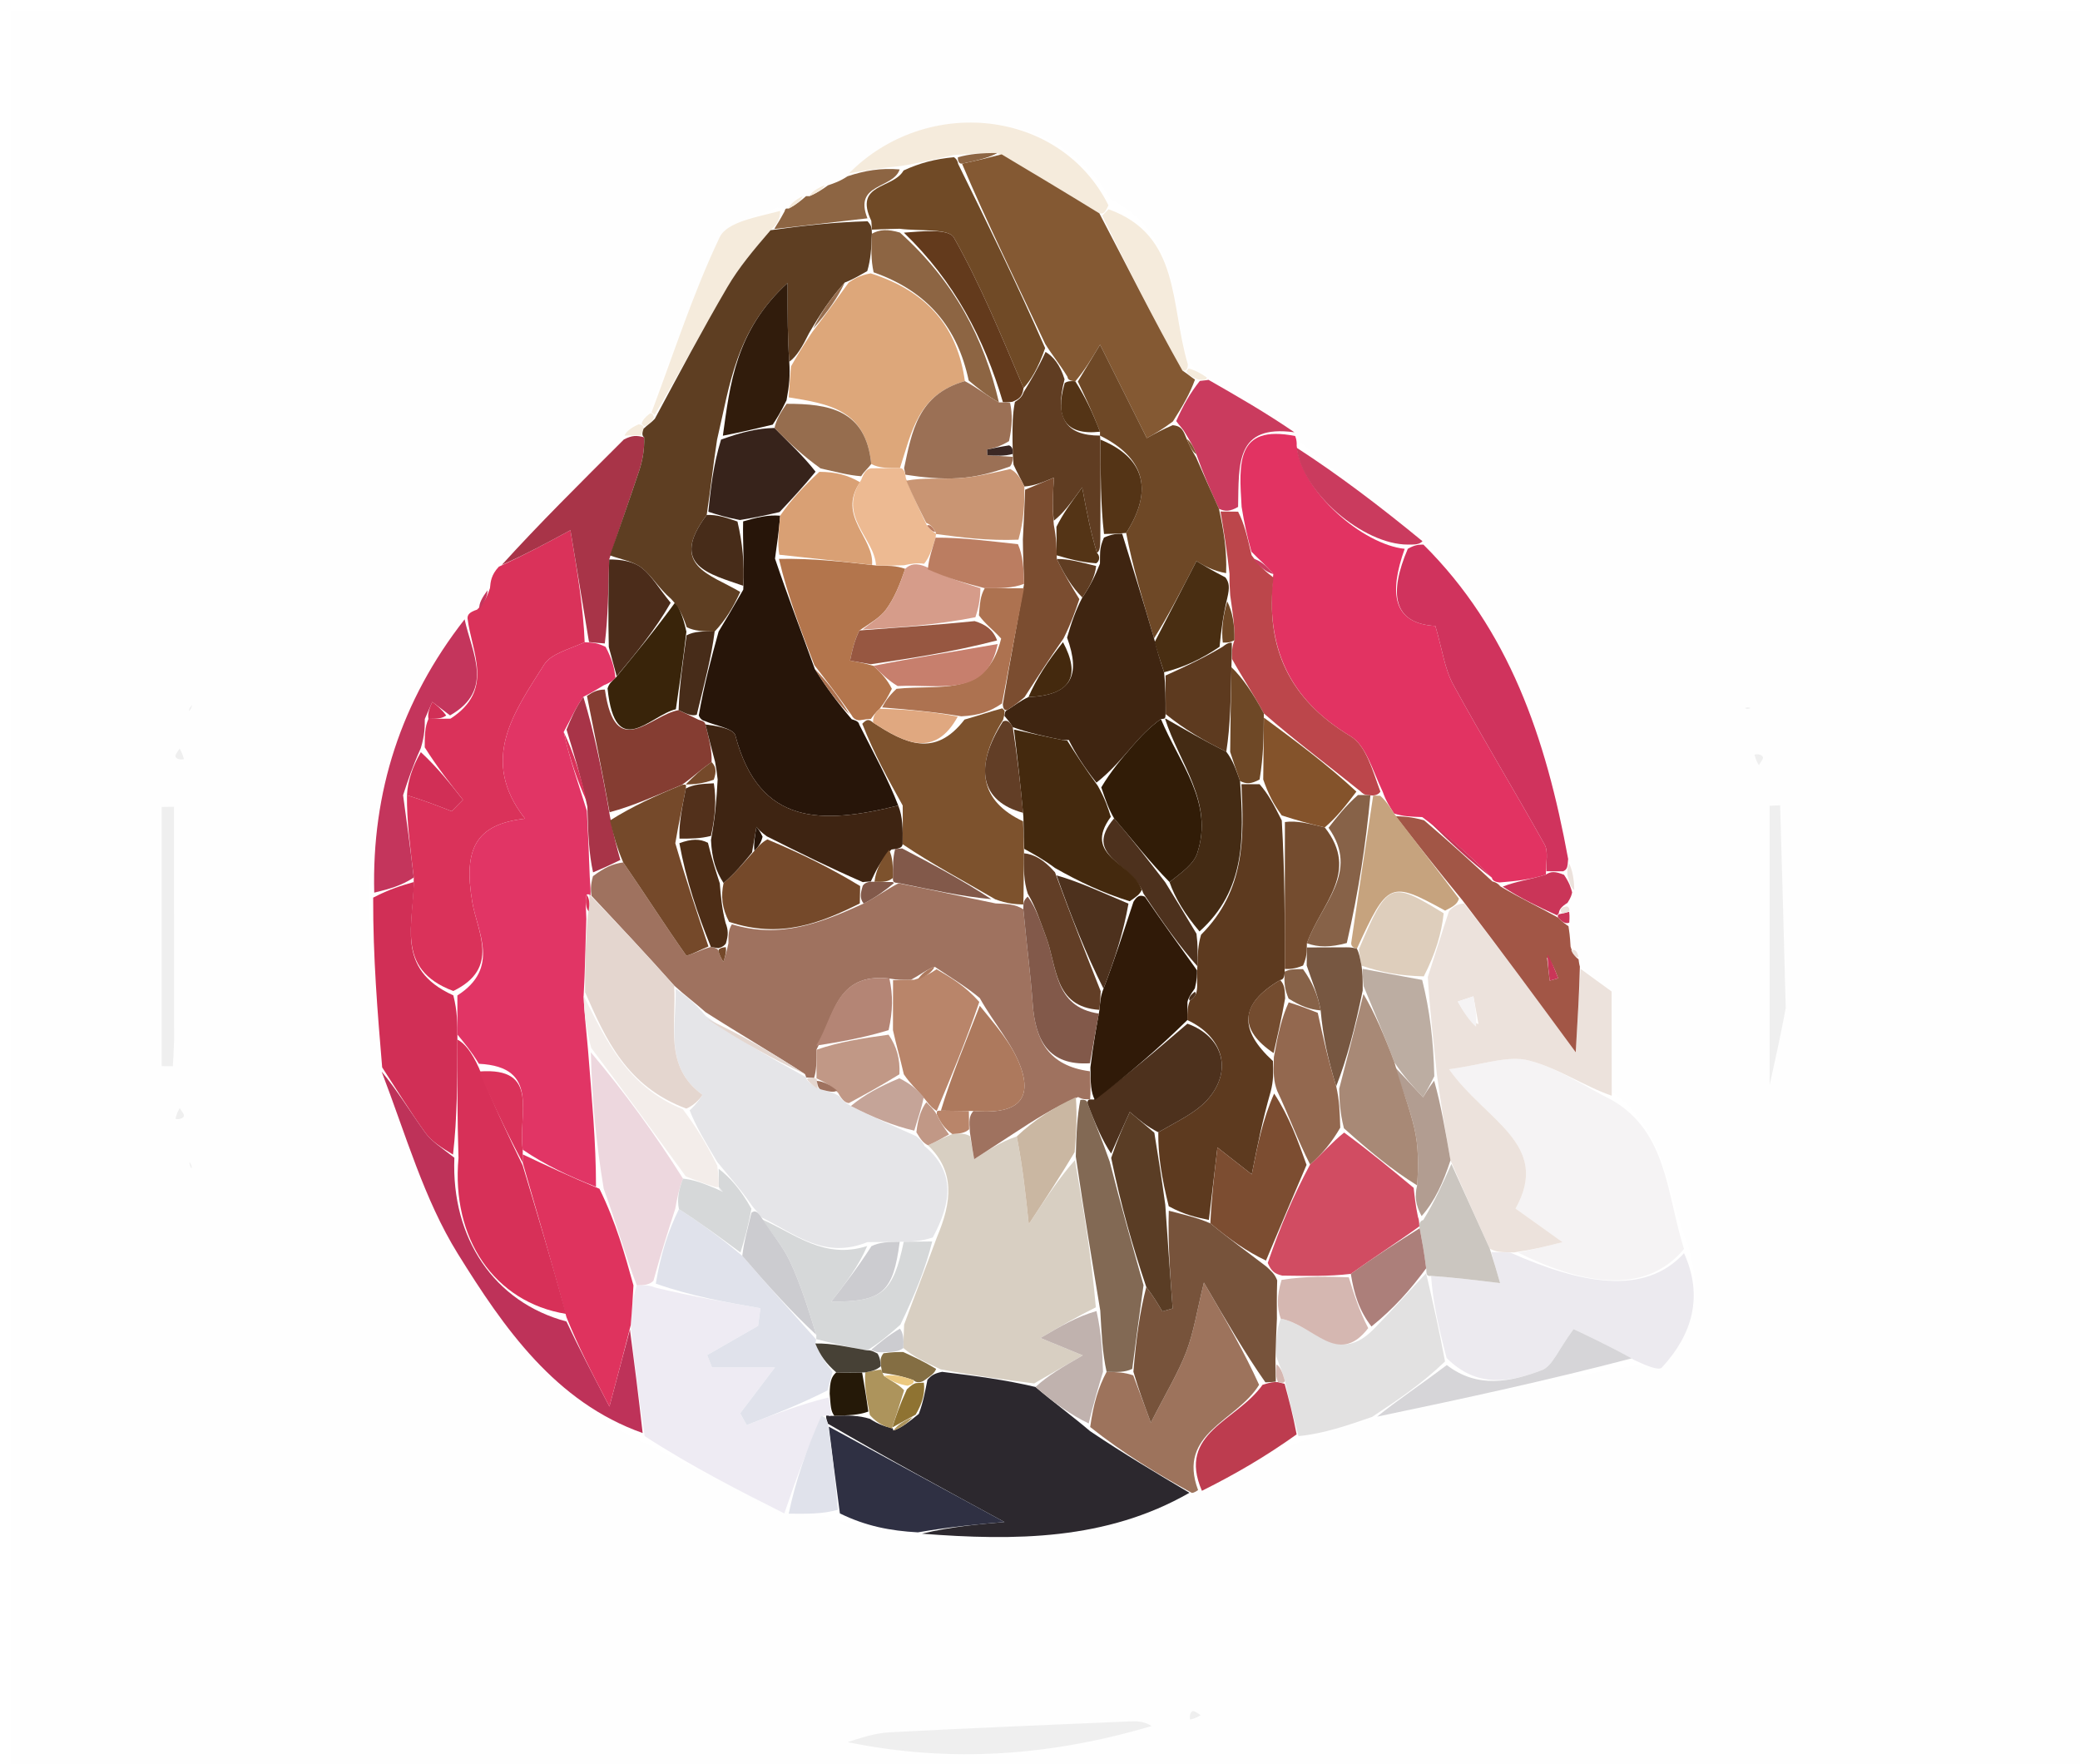 <?xml version="1.0" encoding="UTF-8"?> <svg xmlns="http://www.w3.org/2000/svg" xmlns:xlink="http://www.w3.org/1999/xlink" id="Layer_1" x="0px" y="0px" width="100%" viewBox="0 0 191 162" xml:space="preserve"> <path fill="#FEFEFE" opacity="1" stroke="none" d=" M110,163 C73.333,163 37.167,163 1,163 C1,109 1,55 1,1 C64.667,1 128.333,1 192,1 C192,55 192,109 192,163 C164.833,163 137.667,163 110,163 M144.125,83.491 C144.125,83.491 144.081,83.264 144.223,82.599 C144.271,82.377 144.318,82.156 144.752,81.527 C144.559,80.693 144.366,79.859 144.002,78.227 C141.948,67.7 138.561,57.8 130.54,49.385 C126.727,46.492 122.914,43.599 119.099,40.347 C119.099,40.347 118.924,40.032 118.802,39.354 C116.193,37.862 113.583,36.369 110.658,34.44 C110.177,34.21 109.695,33.98 109.075,32.968 C107.432,27.951 108.434,21.59 101.97,18.284 C97.336,9.95 85.052,8.738 77.699,16.451 C77.145,16.639 76.591,16.826 75.418,16.987 C74.948,17.33 74.477,17.674 74.001,17.999 C74.001,17.999 74.016,18.012 73.388,18.003 C72.955,18.395 72.522,18.787 72.1,19.125 C72.1,19.125 72.13,19.178 71.346,19.049 C69.536,19.932 66.764,20.358 66.087,21.78 C63.623,26.958 61.86,32.469 59.458,38.128 C59.22,38.329 59.014,38.559 58.272,38.937 C57.866,39.308 57.459,39.679 56.926,40.747 C53.183,44.453 49.44,48.159 45.157,52.181 C45.102,52.788 45.048,53.396 44.538,54.393 C44.257,54.896 43.975,55.399 43.291,56.031 C43.055,56.221 42.935,56.469 42.4,56.958 C36.8,64.365 34.137,72.754 33.828,82.909 C34.25,87.94 34.671,92.972 34.993,98.775 C37.289,104.253 38.944,110.129 42.037,115.112 C46.285,121.955 51.005,128.751 59.38,132.583 C63.594,134.71 67.808,136.836 72.828,138.996 C74.174,139.007 75.521,139.018 77.241,139.69 C79.497,140.125 81.754,140.559 84.756,141.239 C93.19,141.481 101.576,141.443 109.664,137.086 C109.664,137.086 110.015,136.815 110.723,136.955 C113.489,135.331 116.256,133.707 119.36,132.404 C121.576,131.634 123.791,130.864 126.898,130.059 C134.607,128.377 142.316,126.695 150.515,125.324 C151.23,125.423 152.323,125.869 152.604,125.565 C155.399,122.54 156.437,119.034 154.984,114.242 C153.027,109.634 153.124,103.946 147.989,100.216 C147.989,97.507 147.989,94.799 147.989,91.035 C147.71,90.832 146.426,89.898 145.006,88.535 C145.006,88.535 144.955,88.088 144.93,87.646 C144.837,87.344 144.645,87.131 144.233,86.353 C144.165,85.917 144.098,85.48 144.173,84.387 C144.145,84.164 144.116,83.942 144.125,83.491 M78.192,160 C87.539,161.949 96.705,161.149 105.753,158.485 C105.077,158.052 104.424,158.028 103.774,158.056 C96.408,158.375 89.042,158.666 81.68,159.06 C80.27,159.135 78.881,159.624 78.192,160 M163.992,92.11 C163.816,86.055 163.64,79.999 163.464,73.943 C163.141,73.958 162.819,73.972 162.496,73.986 C162.496,82.249 162.496,90.511 162.496,99.65 C163.116,96.847 163.54,94.926 163.992,92.11 M15.975,95.195 C15.975,88.155 15.975,81.116 15.975,74.077 C15.598,74.083 15.221,74.088 14.843,74.094 C14.843,82.026 14.843,89.958 14.843,97.89 C15.185,97.892 15.527,97.894 15.87,97.897 C15.911,97.255 15.953,96.613 15.975,95.195 M109.517,157.928 C109.764,157.78 110.011,157.632 110.258,157.485 C110.003,157.348 109.682,157.046 109.511,157.115 C109.297,157.202 109.206,157.593 109.517,157.928 M16.158,102.961 C16.413,102.808 16.803,102.704 16.881,102.487 C16.945,102.308 16.641,101.996 16.5,101.743 C16.359,101.997 16.218,102.25 16.158,102.961 M161.076,69.517 C161.222,69.765 161.368,70.012 161.514,70.26 C161.65,70.005 161.946,69.689 161.879,69.51 C161.8,69.299 161.406,69.206 161.076,69.517 M16.925,69.476 C16.778,69.229 16.632,68.981 16.486,68.733 C16.35,68.988 16.053,69.305 16.121,69.483 C16.201,69.695 16.594,69.787 16.925,69.476 M17.743,107.182 C17.627,107.021 17.511,106.86 17.394,106.699 C17.418,106.923 17.441,107.148 17.743,107.182 M160.241,65.185 C160.41,65.129 160.579,65.072 160.748,65.015 C160.578,64.961 160.408,64.906 160.241,65.185 M17.476,65.388 C17.531,65.17 17.586,64.953 17.641,64.736 C17.506,64.875 17.37,65.015 17.476,65.388 z"></path> <path fill="#E23362" opacity="1" stroke="none" d=" M118.924,40.032 C118.924,40.032 119.099,40.347 119.071,40.933 C119.544,45.206 125.168,50.001 128.988,50.392 C127.535,54.463 127.875,57.252 131.805,57.475 C132.451,59.667 132.66,61.418 133.445,62.854 C136.148,67.8 139.089,72.616 141.836,77.54 C142.197,78.188 141.958,79.171 141.959,80.3 C140.589,80.751 139.257,80.9 137.705,81.026 C137.484,81.003 137.046,80.935 136.995,80.589 C134.946,78.508 132.949,76.771 130.601,75.024 C129.551,74.988 128.851,74.964 128.014,74.699 C127.573,74.001 127.268,73.544 126.976,72.709 C126.022,70.717 125.443,68.455 124.02,67.602 C118.36,64.209 116.165,59.412 116.923,52.71 C116.289,51.916 115.673,51.444 114.912,50.654 C114.516,49.216 114.265,48.096 114.014,46.54 C113.773,42.562 113.453,38.955 118.924,40.032 z"></path> <path fill="#2C282E" opacity="1" stroke="none" d=" M109.222,137.066 C101.576,141.443 93.19,141.481 84.658,140.822 C87.316,140.169 90.072,139.934 92.237,139.75 C87.056,136.938 81.58,133.965 76.022,130.722 C75.877,130.272 75.815,130.093 75.89,129.915 C76.027,129.916 76.27,130.043 76.615,129.996 C77.885,129.949 78.812,129.948 79.884,130.274 C80.65,130.786 81.269,130.972 81.913,131.138 C81.937,131.119 81.954,131.061 82.039,131.35 C82.783,131.106 83.441,130.572 84.37,129.822 C84.787,128.714 84.934,127.821 85.164,126.69 C85.529,126.275 85.81,126.097 86.514,125.96 C89.612,126.343 92.289,126.684 95.088,127.35 C96.797,128.811 98.384,129.947 100.105,131.41 C103.234,133.513 106.228,135.29 109.222,137.066 z"></path> <path fill="#DA325A" opacity="1" stroke="none" d=" M44.993,54.003 C45.048,53.396 45.102,52.788 45.806,52.034 C48.317,50.879 50.181,49.871 52.381,48.681 C53.034,52.615 53.56,55.783 53.689,58.969 C52.157,59.649 50.587,60.036 49.964,61.022 C47.213,65.374 43.979,69.776 48.209,75.168 C43.649,75.686 42.546,77.959 43.367,82.826 C43.835,85.605 45.953,88.879 41.628,90.992 C36.182,88.954 38.047,84.658 37.994,80.574 C37.669,77.778 37.342,75.396 37.371,73.016 C38.977,73.508 40.226,73.998 41.476,74.487 C41.821,74.136 42.166,73.785 42.51,73.434 C41.341,71.954 40.172,70.474 39.001,68.621 C39.003,67.503 39.007,66.758 39.344,66.008 C40.124,65.999 40.57,65.994 41.369,65.986 C45.442,63.348 43.316,59.946 42.931,56.772 C42.935,56.469 43.055,56.221 43.808,55.975 C44.548,55.28 44.77,54.642 44.993,54.003 z"></path> <path fill="#F5F3F4" opacity="1" stroke="none" d=" M148.01,101.001 C153.124,103.946 153.027,109.634 154.637,114.68 C151.005,119.063 145.059,117.834 139.385,115.003 C140.738,114.749 141.72,114.5 143.484,114.053 C141.614,112.717 140.484,111.909 139.17,110.97 C142.493,105.02 136.396,102.923 133.066,98.175 C136.175,97.769 138.44,96.881 140.359,97.365 C143.044,98.041 145.472,99.74 148.01,101.001 z"></path> <path fill="#ECE2DC" opacity="1" stroke="none" d=" M148,100.608 C145.472,99.74 143.044,98.041 140.359,97.365 C138.44,96.881 136.175,97.769 133.066,98.175 C136.396,102.923 142.493,105.02 139.17,110.97 C140.484,111.909 141.614,112.717 143.484,114.053 C141.72,114.5 140.738,114.749 139.037,114.996 C137.856,114.983 137.393,114.971 136.8,114.651 C135.54,111.853 134.408,109.364 133.196,106.538 C132.719,103.821 132.322,101.439 131.942,98.647 C131.626,95.502 131.293,92.767 131.112,89.705 C131.817,87.548 132.372,85.718 133.062,83.646 C133.506,83.205 133.815,83.007 134.441,82.955 C137.842,87.297 140.926,91.491 144.695,96.619 C144.896,93.179 145.02,91.072 145.143,88.964 C146.426,89.898 147.71,90.832 147.989,91.035 C147.989,94.799 147.989,97.507 148,100.608 M135.765,94.034 C135.609,93.183 135.454,92.333 135.298,91.483 C134.821,91.642 134.343,91.802 133.865,91.961 C134.349,92.81 134.834,93.658 135.765,94.034 z"></path> <path fill="#EEEBF3" opacity="1" stroke="none" d=" M72.022,138.962 C67.808,136.836 63.594,134.71 59.2,131.863 C58.629,128.121 58.238,125.1 57.918,121.676 C58.049,120.19 58.109,119.107 58.473,118.015 C59.184,117.998 59.59,117.989 60.214,118.236 C63.564,119.035 66.697,119.577 69.829,120.12 C69.757,120.659 69.685,121.198 69.612,121.738 C68.053,122.633 66.494,123.528 64.935,124.423 C65.084,124.8 65.233,125.177 65.383,125.555 C67.107,125.555 68.831,125.555 71.158,125.555 C69.785,127.369 68.878,128.568 67.97,129.767 C68.17,130.127 68.369,130.486 68.568,130.846 C71.01,129.901 73.452,128.955 76.091,128.31 C76.283,129.088 76.276,129.565 76.27,130.043 C76.27,130.043 76.027,129.916 75.551,130.02 C74.057,133.071 73.04,136.017 72.022,138.962 z"></path> <path fill="#ECEAEF" opacity="1" stroke="none" d=" M136.93,114.959 C137.393,114.971 137.856,114.983 138.667,115.001 C145.059,117.834 151.005,119.063 154.638,115.064 C156.437,119.034 155.399,122.54 152.604,125.565 C152.323,125.869 151.23,125.423 150.072,124.88 C147.537,123.458 145.444,122.482 144.494,122.038 C143.083,123.94 142.554,125.434 141.595,125.8 C138.703,126.902 135.651,127.505 132.836,124.686 C132.126,121.975 131.577,119.593 131.411,117.149 C133.631,117.312 135.468,117.536 137.75,117.815 C137.408,116.625 137.169,115.792 136.93,114.959 z"></path> <path fill="#D0335D" opacity="1" stroke="none" d=" M141.998,79.998 C141.958,79.171 142.197,78.188 141.836,77.54 C139.089,72.616 136.148,67.8 133.445,62.854 C132.66,61.418 132.451,59.667 131.805,57.475 C127.875,57.252 127.535,54.463 129.274,50.391 C129.945,50.004 130.326,50.004 130.707,50.005 C138.561,57.8 141.948,67.7 143.999,78.868 C143.947,79.673 143.897,79.838 143.539,80 C142.82,79.997 142.409,79.998 141.998,79.998 z"></path> <path fill="#9D735C" opacity="1" stroke="none" d=" M109.443,137.076 C106.228,135.29 103.234,133.513 100.108,131.027 C100.413,128.862 100.849,127.409 101.616,125.961 C102.616,125.988 103.284,126.008 104.061,126.284 C104.552,127.575 104.935,128.61 105.679,130.625 C107.111,127.806 108.209,126.02 108.941,124.095 C109.62,122.308 109.909,120.372 110.551,117.762 C112.68,121.424 114.279,124.176 115.618,127.151 C113.561,130.513 108.054,131.551 110.015,136.815 C110.015,136.815 109.664,137.086 109.443,137.076 z"></path> <path fill="#D12F56" opacity="1" stroke="none" d=" M37.992,80.989 C38.047,84.658 36.182,88.954 41.628,91.392 C42.001,92.864 42.003,93.929 42.003,95.453 C41.993,99.285 41.986,102.658 41.599,106.014 C40.487,105.338 39.61,104.783 39.049,104.001 C37.653,102.057 36.402,100.01 35.093,98.004 C34.671,92.972 34.25,87.94 34.267,82.42 C35.802,81.617 36.897,81.303 37.992,80.989 z"></path> <path fill="#E2E1E1" opacity="1" stroke="none" d=" M131.029,117.211 C131.577,119.593 132.126,121.975 132.693,125.007 C130.476,127.136 128.241,128.615 126.006,130.094 C123.791,130.864 121.576,131.634 119.235,131.863 C118.728,129.901 118.345,128.481 117.98,126.769 C117.763,125.971 117.529,125.465 117.203,124.578 C117.158,123.159 117.206,122.12 117.604,121.076 C120.606,121.631 122.855,125.566 126.292,121.883 C128.037,120.092 129.486,118.449 130.949,116.91 C130.964,117.013 131.029,117.211 131.029,117.211 z"></path> <path fill="#BE3259" opacity="1" stroke="none" d=" M35.043,98.389 C36.402,100.01 37.653,102.057 39.049,104.001 C39.61,104.783 40.487,105.338 41.724,106.302 C41.425,113.705 45.394,119.576 52.014,121.337 C53.157,123.765 54.262,125.886 55.962,129.148 C56.891,125.664 57.368,123.871 57.846,122.079 C58.238,125.1 58.629,128.121 59.013,131.58 C51.005,128.751 46.285,121.955 42.037,115.112 C38.944,110.129 37.289,104.253 35.043,98.389 z"></path> <path fill="#A25646" opacity="1" stroke="none" d=" M145.075,88.75 C145.02,91.072 144.896,93.179 144.695,96.619 C140.926,91.491 137.842,87.297 134.288,82.658 C131.929,79.789 130.04,77.364 128.151,74.94 C128.851,74.964 129.551,74.988 130.765,75.316 C133.201,77.392 135.123,79.163 137.046,80.935 C137.046,80.935 137.484,81.003 137.77,81.385 C139.694,82.526 141.333,83.284 143.091,84.262 C143.484,84.669 143.757,84.856 144.03,85.043 C144.098,85.48 144.165,85.917 144.221,86.919 C144.459,87.686 144.707,87.887 144.955,88.088 C144.955,88.088 145.006,88.535 145.075,88.75 M142.058,87.924 C142.14,88.63 142.223,89.336 142.305,90.041 C142.564,89.969 142.824,89.897 143.083,89.824 C142.765,88.998 142.447,88.173 142.058,87.924 z"></path> <path fill="#A83448" opacity="1" stroke="none" d=" M54.087,58.952 C53.56,55.783 53.034,52.615 52.381,48.681 C50.181,49.871 48.317,50.879 46.075,51.876 C49.44,48.159 53.183,44.453 57.289,40.352 C58.055,39.961 58.458,39.966 59.151,40.154 C59.19,41.313 58.997,42.307 58.68,43.259 C57.818,45.847 56.904,48.418 55.94,51.368 C55.856,54.19 55.842,56.64 55.536,59.082 C54.858,59.033 54.473,58.993 54.087,58.952 z"></path> <path fill="#2F3043" opacity="1" stroke="none" d=" M76.105,130.993 C81.58,133.965 87.056,136.938 92.237,139.75 C90.072,139.934 87.316,140.169 84.285,140.699 C81.754,140.559 79.497,140.125 77.124,138.958 C76.705,135.814 76.405,133.404 76.105,130.993 z"></path> <path fill="#C4355C" opacity="1" stroke="none" d=" M37.994,80.574 C36.897,81.303 35.802,81.617 34.363,81.963 C34.137,72.754 36.8,64.365 42.665,56.865 C43.316,59.946 45.442,63.348 41.326,65.688 C40.518,65.078 40.106,64.762 39.694,64.447 C39.466,64.969 39.238,65.491 39.01,66.013 C39.007,66.758 39.003,67.503 38.643,68.688 C37.862,70.423 37.438,71.718 37.015,73.014 C37.342,75.396 37.669,77.778 37.994,80.574 z"></path> <path fill="#F5EBDC" opacity="1" stroke="none" d=" M77.962,15.916 C85.052,8.738 97.336,9.95 101.784,18.847 C101.469,19.541 101.34,19.672 100.953,19.591 C97.789,17.643 94.883,15.908 91.582,14.055 C90.113,14.038 89.038,14.137 87.601,14.232 C85.844,14.599 84.448,14.971 82.691,15.248 C80.875,15.407 79.418,15.661 77.962,15.916 z"></path> <path fill="#D6D5D8" opacity="1" stroke="none" d=" M126.452,130.077 C128.241,128.615 130.476,127.136 132.854,125.336 C135.651,127.505 138.703,126.902 141.595,125.8 C142.554,125.434 143.083,123.94 144.494,122.038 C145.444,122.482 147.537,123.458 149.827,124.724 C142.316,126.695 134.607,128.377 126.452,130.077 z"></path> <path fill="#CA3B5E" opacity="1" stroke="none" d=" M118.863,39.693 C113.453,38.955 113.773,42.562 113.69,46.544 C112.937,46.978 112.507,46.972 111.934,46.721 C111.139,44.983 110.486,43.491 109.856,41.705 C109.574,40.952 109.269,40.493 108.864,39.809 C108.575,39.302 108.317,39.108 108.009,38.662 C108.652,37.211 109.279,36.102 110.174,34.977 C110.619,34.933 110.797,34.905 110.974,34.877 C113.583,36.369 116.193,37.862 118.863,39.693 z"></path> <path fill="#BD3C4F" opacity="1" stroke="none" d=" M117.962,127.06 C118.345,128.481 118.728,129.901 119.066,131.702 C116.256,133.707 113.489,135.331 110.369,136.885 C108.054,131.551 113.561,130.513 115.938,127.15 C116.731,126.904 116.943,126.883 117.357,126.908 C117.561,126.953 117.962,127.06 117.962,127.06 z"></path> <path fill="#CA3B5E" opacity="1" stroke="none" d=" M130.623,49.695 C130.326,50.004 129.945,50.004 129.278,50.003 C125.168,50.001 119.544,45.206 119.072,41.113 C122.914,43.599 126.727,46.492 130.623,49.695 z"></path> <path fill="#F5EBDC" opacity="1" stroke="none" d=" M59.833,37.854 C61.86,32.469 63.623,26.958 66.087,21.78 C66.764,20.358 69.536,19.932 71.64,19.364 C71.653,20.129 71.373,20.578 70.759,21.137 C69.205,22.942 67.846,24.558 66.795,26.354 C64.514,30.252 62.391,34.242 60.111,38.109 C60.019,38.023 59.833,37.854 59.833,37.854 z"></path> <path fill="#F5EBDC" opacity="1" stroke="none" d=" M101.791,19.213 C108.434,21.59 107.432,27.951 109.076,33.442 C109.077,33.916 108.94,34.076 108.581,34.027 C105.885,29.253 103.548,24.528 101.211,19.804 C101.34,19.672 101.469,19.541 101.791,19.213 z"></path> <path fill="#EFEFEF" opacity="1" stroke="none" d=" M77.837,159.961 C78.881,159.624 80.27,159.135 81.68,159.06 C89.042,158.666 96.408,158.375 103.774,158.056 C104.424,158.028 105.077,158.052 105.753,158.485 C96.705,161.149 87.539,161.949 77.837,159.961 z"></path> <path fill="#8D6543" opacity="1" stroke="none" d=" M71.093,21.028 C71.373,20.578 71.653,20.129 72.032,19.429 C72.13,19.178 72.1,19.125 72.399,19.144 C73.138,18.779 73.577,18.395 74.016,18.012 C74.016,18.012 74.001,17.999 74.308,18.013 C75.089,17.69 75.563,17.352 76.037,17.014 C76.591,16.826 77.145,16.639 77.831,16.183 C79.418,15.661 80.875,15.407 82.613,15.556 C82.013,17.37 78.358,16.797 79.655,20.046 C76.573,20.397 73.833,20.712 71.093,21.028 z"></path> <path fill="#EFEFEF" opacity="1" stroke="none" d=" M163.978,92.558 C163.54,94.926 163.116,96.847 162.496,99.65 C162.496,90.511 162.496,82.249 162.496,73.986 C162.819,73.972 163.141,73.958 163.464,73.943 C163.64,79.999 163.816,86.055 163.978,92.558 z"></path> <path fill="#EFEFEF" opacity="1" stroke="none" d=" M15.985,95.583 C15.953,96.613 15.911,97.255 15.87,97.897 C15.527,97.894 15.185,97.892 14.843,97.89 C14.843,89.958 14.843,82.026 14.843,74.094 C15.221,74.088 15.598,74.083 15.975,74.077 C15.975,81.116 15.975,88.155 15.985,95.583 z"></path> <path fill="#E0E2EB" opacity="1" stroke="none" d=" M76.022,130.722 C76.405,133.404 76.705,135.814 76.937,138.627 C75.521,139.018 74.174,139.007 72.425,138.979 C73.04,136.017 74.057,133.071 75.414,130.02 C75.815,130.093 75.877,130.272 76.022,130.722 z"></path> <path fill="#CA3558" opacity="1" stroke="none" d=" M142.972,84.042 C141.333,83.284 139.694,82.526 137.99,81.408 C139.257,80.9 140.589,80.751 141.959,80.3 C142.409,79.998 142.82,79.997 143.621,80.325 C144.129,81.08 144.247,81.507 144.365,81.934 C144.318,82.156 144.271,82.377 143.943,82.892 C143.344,83.282 143.186,83.497 143.133,83.881 C143.078,83.933 142.972,84.042 142.972,84.042 z"></path> <path fill="#C4355C" opacity="1" stroke="none" d=" M44.765,54.198 C44.77,54.642 44.548,55.28 44.01,55.91 C43.975,55.399 44.257,54.896 44.765,54.198 z"></path> <path fill="#EFEFEF" opacity="1" stroke="none" d=" M109.289,157.89 C109.206,157.593 109.297,157.202 109.511,157.115 C109.682,157.046 110.003,157.348 110.258,157.485 C110.011,157.632 109.764,157.78 109.289,157.89 z"></path> <path fill="#EFEFEF" opacity="1" stroke="none" d=" M16.117,102.732 C16.218,102.25 16.359,101.997 16.5,101.743 C16.641,101.996 16.945,102.308 16.881,102.487 C16.803,102.704 16.413,102.808 16.117,102.732 z"></path> <path fill="#ECE2DC" opacity="1" stroke="none" d=" M144.559,81.73 C144.247,81.507 144.129,81.08 143.929,80.328 C143.897,79.838 143.947,79.673 144.085,79.266 C144.366,79.859 144.559,80.693 144.559,81.73 z"></path> <path fill="#EFEFEF" opacity="1" stroke="none" d=" M161.112,69.289 C161.406,69.206 161.8,69.299 161.879,69.51 C161.946,69.689 161.65,70.005 161.514,70.26 C161.368,70.012 161.222,69.765 161.112,69.289 z"></path> <path fill="#EFEFEF" opacity="1" stroke="none" d=" M16.888,69.704 C16.594,69.787 16.201,69.695 16.121,69.483 C16.053,69.305 16.35,68.988 16.486,68.733 C16.632,68.981 16.778,69.229 16.888,69.704 z"></path> <path fill="#F5EBDC" opacity="1" stroke="none" d=" M75.728,17.001 C75.563,17.352 75.089,17.69 74.31,18.022 C74.477,17.674 74.948,17.33 75.728,17.001 z"></path> <path fill="#F5EBDC" opacity="1" stroke="none" d=" M73.702,18.007 C73.577,18.395 73.138,18.779 72.394,19.171 C72.522,18.787 72.955,18.395 73.702,18.007 z"></path> <path fill="#F5EBDC" opacity="1" stroke="none" d=" M110.816,34.659 C110.797,34.905 110.619,34.933 110.002,34.836 C109.289,34.562 109.083,34.351 108.94,34.076 C108.94,34.076 109.077,33.916 109.146,33.833 C109.695,33.98 110.177,34.21 110.816,34.659 z"></path> <path fill="#EFEFEF" opacity="1" stroke="none" d=" M17.604,107.277 C17.441,107.148 17.418,106.923 17.394,106.699 C17.511,106.86 17.627,107.021 17.604,107.277 z"></path> <path fill="#EFEFEF" opacity="1" stroke="none" d=" M160.239,65.018 C160.408,64.906 160.578,64.961 160.748,65.015 C160.579,65.072 160.41,65.129 160.239,65.018 z"></path> <path fill="#F5EBDC" opacity="1" stroke="none" d=" M58.861,39.97 C58.458,39.966 58.055,39.961 57.352,40.004 C57.459,39.679 57.866,39.308 58.635,38.963 C58.997,38.988 59.158,39.153 59.098,39.362 C59.039,39.572 58.861,39.97 58.861,39.97 z"></path> <path fill="#EFEFEF" opacity="1" stroke="none" d=" M17.355,65.271 C17.37,65.015 17.506,64.875 17.641,64.736 C17.586,64.953 17.531,65.17 17.355,65.271 z"></path> <path fill="#ECE2DC" opacity="1" stroke="none" d=" M144.943,87.867 C144.707,87.887 144.459,87.686 144.282,87.246 C144.645,87.131 144.837,87.344 144.943,87.867 z"></path> <path fill="#F5EBDC" opacity="1" stroke="none" d=" M58.919,38.904 C59.014,38.559 59.22,38.329 59.646,37.991 C59.833,37.854 60.019,38.023 60.041,38.363 C59.761,38.853 59.459,39.003 59.158,39.153 C59.158,39.153 58.997,38.988 58.919,38.904 z"></path> <path fill="#CA3558" opacity="1" stroke="none" d=" M144.102,84.715 C143.757,84.856 143.484,84.669 143.091,84.262 C142.972,84.042 143.078,83.933 143.363,83.895 C143.648,83.856 144.088,83.72 144.088,83.72 C144.116,83.942 144.145,84.164 144.102,84.715 z"></path> <path fill="#ECE2DC" opacity="1" stroke="none" d=" M144.107,83.605 C144.088,83.72 143.648,83.856 143.418,83.842 C143.186,83.497 143.344,83.282 143.872,83.225 C144.081,83.264 144.125,83.491 144.107,83.605 z"></path> <path fill="#BC464B" opacity="1" stroke="none" d=" M112.076,46.967 C112.507,46.972 112.937,46.978 113.691,46.98 C114.265,48.096 114.516,49.216 114.931,50.975 C115.711,52.086 116.326,52.559 116.942,53.032 C116.165,59.412 118.36,64.209 124.02,67.602 C125.443,68.455 126.022,70.717 126.759,72.689 C126.529,73.047 126.094,73.055 125.84,73.03 C125.418,72.995 125.249,72.986 124.934,72.666 C121.88,70.201 118.971,68.047 116.054,65.505 C115.072,63.677 114.098,62.238 113.129,60.501 C113.126,59.806 113.119,59.409 113.353,58.786 C113.385,57.367 113.174,56.176 112.967,54.668 C112.927,53.935 112.885,53.517 112.905,52.709 C112.67,50.535 112.373,48.751 112.076,46.967 z"></path> <path fill="#C6A37E" opacity="1" stroke="none" d=" M126.094,73.055 C126.094,73.055 126.529,73.047 126.746,73.067 C127.268,73.544 127.573,74.001 128.014,74.699 C130.04,77.364 131.929,79.789 133.971,82.511 C133.815,83.007 133.506,83.205 132.703,83.613 C127.648,80.838 127.433,80.934 124.6,87.109 C124.418,87.057 124.047,86.969 124.078,86.575 C124.77,81.805 125.432,77.43 126.094,73.055 z"></path> <path fill="#CA3558" opacity="1" stroke="none" d=" M136.995,80.589 C135.123,79.163 133.201,77.392 131.115,75.328 C132.949,76.771 134.946,78.508 136.995,80.589 z"></path> <path fill="#CA3B5E" opacity="1" stroke="none" d=" M116.923,52.71 C116.326,52.559 115.711,52.086 115.077,51.293 C115.673,51.444 116.289,51.916 116.923,52.71 z"></path> <path fill="#D8CFC2" opacity="1" stroke="none" d=" M94.965,127.026 C92.289,126.684 89.612,126.343 86.382,125.734 C84.864,125.023 83.9,124.581 82.956,123.779 C82.978,122.94 82.98,122.46 83.022,121.623 C84.033,118.838 85.005,116.411 86.028,113.62 C87.424,110.33 87.7,107.561 85.217,105.161 C86.067,104.775 86.607,104.468 87.453,104.129 C88.172,104.073 88.583,104.049 89.064,104.309 C89.237,105.183 89.34,105.773 89.455,106.436 C90.77,105.581 91.923,104.83 93.365,104.346 C93.926,107.221 94.198,109.83 94.467,112.404 C96.006,110.067 97.305,108.094 98.71,106.52 C99.535,111.278 100.254,115.637 100.627,120.037 C98.875,120.902 97.469,121.724 95.545,122.851 C97.248,123.552 97.999,123.861 99.425,124.448 C97.49,125.566 96.228,126.296 94.965,127.026 z"></path> <path fill="#C0B2AE" opacity="1" stroke="none" d=" M95.088,127.35 C96.228,126.296 97.49,125.566 99.425,124.448 C97.999,123.861 97.248,123.552 95.545,122.851 C97.469,121.724 98.875,120.902 100.688,120.377 C101.158,122.435 101.222,124.195 101.286,125.955 C100.849,127.409 100.413,128.862 99.973,130.699 C98.384,129.947 96.797,128.811 95.088,127.35 z"></path> <path fill="#AD945C" opacity="1" stroke="none" d=" M81.889,131.157 C81.269,130.972 80.65,130.786 79.88,129.935 C79.542,128.185 79.354,127.101 79.462,126.011 C80.135,125.89 80.513,125.775 80.926,125.757 C80.961,125.855 81.023,126.053 81.17,126.334 C81.908,126.852 82.498,127.089 83.022,127.654 C82.6,129.041 82.245,130.099 81.889,131.157 z"></path> <path fill="#251908" opacity="1" stroke="none" d=" M79.166,126.016 C79.354,127.101 79.542,128.185 79.734,129.609 C78.812,129.948 77.885,129.949 76.615,129.996 C76.276,129.565 76.283,129.088 76.186,127.968 C76.206,126.873 76.329,126.419 76.788,126.008 C77.805,126.039 78.485,126.027 79.166,126.016 z"></path> <path fill="#846E43" opacity="1" stroke="none" d=" M82.936,124.138 C83.9,124.581 84.864,125.023 85.96,125.692 C85.81,126.097 85.529,126.275 84.921,126.713 C84.594,126.972 84.107,126.994 83.89,126.726 C82.79,126.323 81.907,126.188 81.023,126.053 C81.023,126.053 80.961,125.855 80.917,125.542 C80.836,124.943 80.807,124.657 81.132,124.255 C81.964,124.14 82.45,124.139 82.936,124.138 z"></path> <path fill="#8F7332" opacity="1" stroke="none" d=" M84.107,126.994 C84.107,126.994 84.594,126.972 84.837,126.95 C84.934,127.821 84.787,128.714 84.079,129.894 C82.996,130.475 82.475,130.768 81.954,131.061 C81.954,131.061 81.937,131.119 81.913,131.138 C82.245,130.099 82.6,129.041 83.276,127.567 C83.767,127.099 83.937,127.046 84.107,126.994 z"></path> <path fill="#AD945C" opacity="1" stroke="none" d=" M82.039,131.35 C82.475,130.768 82.996,130.475 83.808,130.11 C83.441,130.572 82.783,131.106 82.039,131.35 z"></path> <path fill="#E13565" opacity="1" stroke="none" d=" M53.689,58.969 C54.473,58.993 54.858,59.033 55.612,59.394 C56.196,60.506 56.412,61.298 56.516,62.251 C56.187,62.575 55.953,62.707 55.458,62.913 C54.776,63.313 54.338,63.608 53.567,63.978 C52.83,65.032 52.425,66.01 51.762,67.212 C52.288,69.629 53.073,71.823 53.891,74.451 C54.005,76.647 54.085,78.409 54.156,80.519 C54.203,81.329 54.258,81.79 54.22,82.235 C54.128,82.22 54.108,82.036 53.863,82.15 C53.72,82.84 53.823,83.415 53.842,84.382 C53.747,86.881 53.735,88.988 53.594,91.429 C53.655,93.176 53.844,94.589 53.996,96.399 C54.346,100.853 54.732,104.909 54.73,108.974 C52.229,107.988 50.117,106.992 48.003,105.566 C47.551,102.262 49.648,97.96 43.977,97.675 C43.302,96.567 42.653,95.781 42.005,94.994 C42.003,93.929 42.001,92.864 41.999,91.4 C45.953,88.879 43.835,85.605 43.367,82.826 C42.546,77.959 43.649,75.686 48.209,75.168 C43.979,69.776 47.213,65.374 49.964,61.022 C50.587,60.036 52.157,59.649 53.689,58.969 z"></path> <path fill="#D12F56" opacity="1" stroke="none" d=" M37.371,73.016 C37.438,71.718 37.862,70.423 38.644,69.061 C40.172,70.474 41.341,71.954 42.51,73.434 C42.166,73.785 41.821,74.136 41.476,74.487 C40.226,73.998 38.977,73.508 37.371,73.016 z"></path> <path fill="#D12F56" opacity="1" stroke="none" d=" M39.344,66.008 C39.238,65.491 39.466,64.969 39.694,64.447 C40.106,64.762 40.518,65.078 40.973,65.691 C40.57,65.994 40.124,65.999 39.344,66.008 z"></path> <path fill="#DECEBC" opacity="1" stroke="none" d=" M124.783,87.161 C127.433,80.934 127.648,80.838 132.568,83.856 C132.372,85.718 131.817,87.548 130.744,89.649 C128.524,89.598 126.823,89.276 125.024,88.664 C124.879,87.97 124.831,87.565 124.783,87.161 z"></path> <path fill="#CBC6C0" opacity="1" stroke="none" d=" M136.8,114.651 C137.169,115.792 137.408,116.625 137.75,117.815 C135.468,117.536 133.631,117.312 131.411,117.149 C131.029,117.211 130.964,117.013 130.976,116.559 C130.781,114.993 130.574,113.882 130.334,112.604 C130.301,112.438 130.359,112.102 130.695,112.022 C131.78,110.252 132.528,108.563 133.277,106.874 C134.408,109.364 135.54,111.853 136.8,114.651 z"></path> <path fill="#BCADA2" opacity="1" stroke="none" d=" M125.122,88.954 C126.823,89.276 128.524,89.598 130.594,89.976 C131.293,92.767 131.626,95.502 131.709,98.818 C131.123,99.981 130.785,100.564 130.675,100.753 C129.76,99.769 128.916,98.862 128.051,97.553 C127.114,95.051 126.2,92.952 125.213,90.542 C125.135,89.804 125.128,89.379 125.122,88.954 z"></path> <path fill="#B29D91" opacity="1" stroke="none" d=" M128.073,97.956 C128.916,98.862 129.76,99.769 130.675,100.753 C130.785,100.564 131.123,99.981 131.693,99.228 C132.322,101.439 132.719,103.821 133.196,106.538 C132.528,108.563 131.78,110.252 130.543,111.662 C129.975,110.611 129.895,109.839 130.129,108.839 C130.269,106.94 130.253,105.234 129.881,103.61 C129.439,101.688 128.689,99.837 128.073,97.956 z"></path> <path fill="#F5F3F4" opacity="1" stroke="none" d=" M135.541,94.27 C134.834,93.658 134.349,92.81 133.865,91.961 C134.343,91.802 134.821,91.642 135.298,91.483 C135.454,92.333 135.609,93.183 135.541,94.27 z"></path> <path fill="#DF335E" opacity="1" stroke="none" d=" M48.004,105.995 C50.117,106.992 52.229,107.988 55.047,109.153 C56.558,112.222 57.363,115.123 58.169,118.023 C58.109,119.107 58.049,120.19 57.918,121.676 C57.368,123.871 56.891,125.664 55.962,129.148 C54.262,125.886 53.157,123.765 52.017,120.946 C50.653,115.833 49.325,111.418 47.998,106.75 C48.001,106.331 48.003,106.163 48.004,105.995 z"></path> <path fill="#E0E2EB" opacity="1" stroke="none" d=" M76.452,125.966 C76.329,126.419 76.206,126.873 75.988,127.668 C73.452,128.955 71.01,129.901 68.568,130.846 C68.369,130.486 68.17,130.127 67.97,129.767 C68.878,128.568 69.785,127.369 71.158,125.555 C68.831,125.555 67.107,125.555 65.383,125.555 C65.233,125.177 65.084,124.8 64.935,124.423 C66.494,123.528 68.053,122.633 69.612,121.738 C69.685,121.198 69.757,120.659 69.829,120.12 C66.697,119.577 63.564,119.035 60.218,117.862 C60.672,115.147 61.341,113.062 62.345,111.018 C64.453,112.373 66.224,113.689 68.16,115.307 C70.526,118.06 72.728,120.509 74.938,122.979 C74.946,123 74.963,122.959 74.867,123.357 C75.331,124.491 75.891,125.229 76.452,125.966 z"></path> <path fill="#EDD7DE" opacity="1" stroke="none" d=" M62.01,110.978 C61.341,113.062 60.672,115.147 60,117.606 C59.59,117.989 59.184,117.998 58.473,118.015 C57.363,115.123 56.558,112.222 55.436,109.143 C54.732,104.909 54.346,100.853 54.257,96.622 C57.361,100.303 60.168,104.159 62.718,108.219 C62.31,109.275 62.16,110.126 62.01,110.978 z"></path> <path fill="#77533B" opacity="1" stroke="none" d=" M117.154,126.863 C116.943,126.883 116.731,126.904 116.198,126.926 C114.279,124.176 112.68,121.424 110.551,117.762 C109.909,120.372 109.62,122.308 108.941,124.095 C108.209,126.02 107.111,127.806 105.679,130.625 C104.935,128.61 104.552,127.575 104.077,125.947 C104.326,122.904 104.667,120.454 105.26,118.172 C105.918,119.031 106.325,119.72 106.733,120.41 C107.049,120.321 107.365,120.231 107.681,120.142 C107.456,117.102 107.232,114.061 107.325,111.165 C108.765,111.544 109.886,111.779 111.144,112.325 C112.9,113.785 114.519,114.933 116.298,116.303 C116.75,116.738 117.042,116.953 117.281,117.56 C117.237,118.995 117.246,120.038 117.254,121.081 C117.206,122.12 117.158,123.159 117.12,124.889 C117.138,126.008 117.146,126.435 117.154,126.863 z"></path> <path fill="#826954" opacity="1" stroke="none" d=" M105.008,118.003 C104.667,120.454 104.326,122.904 103.969,125.691 C103.284,126.008 102.616,125.988 101.616,125.961 C101.222,124.195 101.158,122.435 101.034,120.335 C100.254,115.637 99.535,111.278 98.786,106.192 C98.836,103.977 98.917,102.491 99.206,100.989 C99.414,100.974 99.83,100.931 99.869,101.31 C100.571,103.211 101.234,104.733 101.9,106.657 C102.939,110.707 103.973,114.355 105.008,118.003 z"></path> <path fill="#D73058" opacity="1" stroke="none" d=" M47.996,107.002 C49.325,111.418 50.653,115.833 51.979,120.64 C45.394,119.576 41.425,113.705 42.103,106.32 C41.986,102.658 41.993,99.285 42.003,95.453 C42.653,95.781 43.302,96.567 43.982,98.061 C45.341,101.513 46.668,104.258 47.996,107.002 z"></path> <path fill="#AC7F7A" opacity="1" stroke="none" d=" M130.367,112.771 C130.574,113.882 130.781,114.993 130.961,116.455 C129.486,118.449 128.037,120.092 125.936,121.799 C124.808,120.336 124.332,118.809 124.043,116.965 C126.275,115.356 128.321,114.063 130.367,112.771 z"></path> <path fill="#D5B7B1" opacity="1" stroke="none" d=" M123.856,117.282 C124.332,118.809 124.808,120.336 125.64,121.947 C122.855,125.566 120.606,121.631 117.604,121.076 C117.246,120.038 117.237,118.995 117.685,117.516 C120.047,117.148 121.952,117.215 123.856,117.282 z"></path> <path fill="#D5B7B1" opacity="1" stroke="none" d=" M117.357,126.908 C117.146,126.435 117.138,126.008 117.212,125.27 C117.529,125.465 117.763,125.971 117.98,126.769 C117.962,127.06 117.561,126.953 117.357,126.908 z"></path> <path fill="#CA3558" opacity="1" stroke="none" d=" M142.094,87.636 C142.447,88.173 142.765,88.998 143.083,89.824 C142.824,89.897 142.564,89.969 142.305,90.041 C142.223,89.336 142.14,88.63 142.094,87.636 z"></path> <path fill="#5E3E22" opacity="1" stroke="none" d=" M59.098,39.362 C59.459,39.003 59.761,38.853 60.133,38.449 C62.391,34.242 64.514,30.252 66.795,26.354 C67.846,24.558 69.205,22.942 70.759,21.137 C73.833,20.712 76.573,20.397 79.667,20.315 C80.036,20.729 80.051,20.908 80.063,21.459 C80.01,22.82 79.962,23.81 79.637,24.893 C78.886,25.303 78.411,25.62 77.571,25.942 C76.263,27.391 75.32,28.834 74.296,30.588 C73.687,31.815 73.16,32.73 72.476,33.217 C72.32,30.938 72.32,29.089 72.32,25.985 C67.532,30.351 67.037,35.308 65.846,40.372 C65.469,42.814 65.257,44.902 64.893,47.284 C61.384,51.959 65.22,52.711 67.975,54.351 C67.309,55.794 66.649,56.892 65.624,57.989 C64.532,57.968 63.804,57.948 63.063,57.595 C62.699,56.507 62.35,55.754 61.621,54.987 C60.489,54.016 59.872,52.885 58.941,52.151 C58.152,51.528 57.001,51.364 56.01,50.996 C56.904,48.418 57.818,45.847 58.68,43.259 C58.997,42.307 59.19,41.313 59.151,40.154 C58.861,39.97 59.039,39.572 59.098,39.362 z"></path> <path fill="#4B2C1A" opacity="1" stroke="none" d=" M55.94,51.368 C57.001,51.364 58.152,51.528 58.941,52.151 C59.872,52.885 60.489,54.016 61.585,55.345 C60.162,57.841 58.395,59.965 56.628,62.09 C56.412,61.298 56.196,60.506 55.904,59.402 C55.842,56.64 55.856,54.19 55.94,51.368 z"></path> <path fill="#845933" opacity="1" stroke="none" d=" M108.581,34.027 C109.083,34.351 109.289,34.562 109.733,34.852 C109.279,36.102 108.652,37.211 107.704,38.697 C106.698,39.456 106.013,39.837 105.309,40.228 C103.857,37.329 102.409,34.438 101.014,31.651 C100.191,33.014 99.584,34.021 98.741,35.009 C98.506,34.989 98.036,34.951 98.025,34.6 C97.348,33.475 96.682,32.701 95.978,31.575 C93.287,25.833 90.635,20.442 88.339,15.028 C89.788,14.728 90.882,14.451 91.976,14.173 C94.883,15.908 97.789,17.643 100.953,19.591 C103.548,24.528 105.885,29.253 108.581,34.027 z"></path> <path fill="#704A26" opacity="1" stroke="none" d=" M87.982,15.051 C90.635,20.442 93.287,25.833 95.972,31.962 C95.333,33.807 94.661,34.914 93.989,35.625 C91.909,30.728 90.02,26.118 87.59,21.814 C87.103,20.951 84.558,21.249 82.599,21.004 C81.513,21.026 80.79,21.057 80.067,21.088 C80.051,20.908 80.036,20.729 80.009,20.28 C78.358,16.797 82.013,17.37 82.974,15.652 C84.448,14.971 85.844,14.599 87.596,14.435 C87.952,14.645 87.982,15.051 87.982,15.051 z"></path> <path fill="#8D6543" opacity="1" stroke="none" d=" M88.339,15.028 C87.982,15.051 87.952,14.645 87.957,14.441 C89.038,14.137 90.113,14.038 91.582,14.055 C90.882,14.451 89.788,14.728 88.339,15.028 z"></path> <path fill="#6E4826" opacity="1" stroke="none" d=" M98.976,35.028 C99.584,34.021 100.191,33.014 101.014,31.651 C102.409,34.438 103.857,37.329 105.309,40.228 C106.013,39.837 106.698,39.456 107.688,39.039 C108.317,39.108 108.575,39.302 108.881,40.092 C109.276,41.066 109.555,41.532 109.833,41.999 C110.486,43.491 111.139,44.983 111.934,46.721 C112.373,48.751 112.67,50.535 112.591,52.627 C111.346,52.411 110.476,51.889 109.867,51.522 C108.477,54.214 107.248,56.593 105.973,58.61 C104.966,55.167 104.007,52.087 103.411,48.932 C105.985,44.922 105.018,41.978 101.002,39.993 C100.999,40.001 101.016,39.994 101.009,39.638 C100.327,37.864 99.651,36.446 98.976,35.028 M108.528,49.406 C108.528,49.406 108.598,49.525 108.528,49.406 z"></path> <path fill="#845933" opacity="1" stroke="none" d=" M109.856,41.705 C109.555,41.532 109.276,41.066 108.981,40.316 C109.269,40.493 109.574,40.952 109.856,41.705 z"></path> <path fill="#84532B" opacity="1" stroke="none" d=" M116.062,65.894 C118.971,68.047 121.88,70.201 124.554,72.684 C123.545,74.011 122.771,75.009 121.651,75.971 C120.2,75.628 119.093,75.322 117.698,74.872 C116.937,73.821 116.465,72.913 115.998,71.571 C116.023,69.389 116.043,67.641 116.062,65.894 z"></path> <path fill="#492E12" opacity="1" stroke="none" d=" M106.02,58.972 C107.248,56.593 108.477,54.214 109.867,51.522 C110.476,51.889 111.346,52.411 112.529,53.017 C112.885,53.517 112.927,53.935 112.699,54.904 C112.287,56.635 112.148,57.815 111.99,59.385 C110.324,60.526 108.677,61.276 106.896,61.727 C106.515,60.61 106.267,59.791 106.02,58.972 z"></path> <path fill="#876248" opacity="1" stroke="none" d=" M121.997,76.007 C122.771,75.009 123.545,74.011 124.7,72.995 C125.249,72.986 125.418,72.995 125.84,73.03 C125.432,77.43 124.77,81.805 123.673,86.587 C122.16,86.994 121.083,86.994 120.007,86.611 C121.306,82.945 124.904,80.109 121.997,76.007 z"></path> <path fill="#5D3A1F" opacity="1" stroke="none" d=" M107.029,62.026 C108.677,61.276 110.324,60.526 112.265,59.39 C112.743,59.006 112.927,59.01 113.111,59.013 C113.119,59.409 113.126,59.806 113.086,60.967 C113.013,64.166 112.988,66.601 112.606,69.02 C110.517,67.992 108.784,66.981 107.046,65.575 C107.037,64.129 107.033,63.077 107.029,62.026 z"></path> <path fill="#6E4826" opacity="1" stroke="none" d=" M112.963,69.037 C112.988,66.601 113.013,64.166 113.081,61.264 C114.098,62.238 115.072,63.677 116.054,65.505 C116.043,67.641 116.023,69.389 115.666,71.569 C114.884,72.001 114.44,72.002 113.869,71.711 C113.481,70.625 113.222,69.831 112.963,69.037 z"></path> <path fill="#6E4826" opacity="1" stroke="none" d=" M113.353,58.786 C112.927,59.01 112.743,59.006 112.284,58.999 C112.148,57.815 112.287,56.635 112.695,55.219 C113.174,56.176 113.385,57.367 113.353,58.786 z"></path> <path fill="#775741" opacity="1" stroke="none" d=" M120.006,86.995 C121.083,86.994 122.16,86.994 123.642,86.981 C124.047,86.969 124.418,87.057 124.6,87.109 C124.831,87.565 124.879,87.97 125.024,88.664 C125.128,89.379 125.135,89.804 125.132,90.955 C124.405,94.447 123.688,97.212 122.7,99.745 C121.955,97.341 121.481,95.17 121.272,92.776 C121.019,91.363 120.503,90.174 119.99,88.652 C119.998,87.879 120.002,87.437 120.006,86.995 z"></path> <path fill="#9F725F" opacity="1" stroke="none" d=" M99.83,100.931 C99.83,100.931 99.414,100.974 99.003,100.729 C96.753,101.682 94.914,102.881 93.076,104.08 C91.923,104.83 90.77,105.581 89.455,106.436 C89.34,105.773 89.237,105.183 89.063,103.973 C88.984,102.907 88.976,102.461 89.389,102.009 C92.793,102.308 94.935,101.409 93.742,98.017 C92.976,95.841 91.286,93.991 89.967,91.638 C88.616,90.52 87.308,89.757 85.83,88.766 C85.1,89.011 84.54,89.484 83.651,89.963 C82.883,89.978 82.444,89.986 81.674,89.848 C76.716,89.273 76.569,93.384 74.969,96.388 C74.981,97.529 74.979,98.29 74.747,98.994 C74.517,98.938 74.044,98.915 74.024,98.954 C74.003,98.993 74.07,98.937 73.918,98.622 C70.823,96.611 67.88,94.915 64.789,92.934 C63.775,92.03 62.91,91.409 61.907,90.493 C59.284,87.548 56.799,84.899 54.313,82.251 C54.258,81.79 54.203,81.329 54.452,80.448 C55.492,79.672 56.229,79.317 57.229,79.185 C59.301,82.194 61.081,84.998 62.996,87.707 C63.099,87.852 64.343,87.19 65.278,86.947 C65.501,86.99 65.949,87.057 65.963,87.326 C66.126,87.833 66.275,88.071 66.424,88.309 C66.577,87.853 66.729,87.397 66.887,86.611 C66.889,85.84 66.883,85.399 67.206,84.867 C71.668,86.218 75.338,84.757 79.308,82.964 C80.483,82.357 81.303,81.739 82.503,81.104 C85.608,81.704 88.332,82.321 91.419,82.95 C92.509,82.992 93.236,83.021 93.97,83.49 C94.268,86.684 94.631,89.432 94.833,92.191 C95.076,95.514 96.278,97.867 100.08,98.362 C100.145,99.504 100.164,100.267 100.101,100.983 C100.019,100.936 99.83,100.931 99.83,100.931 z"></path> <path fill="#E5E5E8" opacity="1" stroke="none" d=" M62.046,90.788 C62.91,91.409 63.775,92.03 64.813,93.295 C68.014,95.605 71.042,97.271 74.07,98.937 C74.07,98.937 74.003,98.993 74.117,99.196 C74.514,99.587 74.797,99.774 75.401,100.037 C76.147,100.226 76.573,100.34 77.088,100.657 C77.383,101.094 77.639,101.236 78.135,101.553 C80.195,102.603 82.064,103.386 84.125,104.32 C84.579,104.677 84.776,104.933 84.906,105.24 C87.7,107.561 87.424,110.33 85.655,113.622 C84.483,113.998 83.736,114.007 82.619,114.018 C81.512,114.035 80.775,114.051 79.652,114.05 C75.667,115.675 72.966,113.262 69.904,111.765 C69.593,111.272 69.329,111.09 69,110.634 C67.995,109.173 66.992,108.076 65.857,106.683 C64.818,104.924 63.912,103.461 63.33,101.945 C63.948,101.414 64.53,100.54 64.495,100.515 C60.951,97.941 62.123,94.205 62.046,90.788 z"></path> <path fill="#D6D8D9" opacity="1" stroke="none" d=" M70.015,111.983 C72.966,113.262 75.667,115.675 79.633,114.407 C78.823,116.299 77.646,117.818 76.33,119.516 C81.04,119.529 82.007,118.679 82.988,114.017 C83.736,114.007 84.483,113.998 85.604,113.987 C85.005,116.411 84.033,118.838 82.675,121.635 C81.526,122.648 80.763,123.292 79.63,123.992 C77.828,123.685 76.395,123.322 74.963,122.959 C74.963,122.959 74.946,123 74.961,122.58 C74.176,120.039 73.491,117.864 72.535,115.815 C71.895,114.444 70.868,113.254 70.015,111.983 z"></path> <path fill="#CAB7A2" opacity="1" stroke="none" d=" M93.365,104.346 C94.914,102.881 96.753,101.682 98.794,100.744 C98.917,102.491 98.836,103.977 98.68,105.792 C97.305,108.094 96.006,110.067 94.467,112.404 C94.198,109.83 93.926,107.221 93.365,104.346 z"></path> <path fill="#C19886" opacity="1" stroke="none" d=" M85.217,105.161 C84.776,104.933 84.579,104.677 84.148,103.964 C84.298,102.635 84.617,101.812 85.061,101.208 C85.454,101.62 85.721,101.815 86.014,102.332 C86.409,103.156 86.777,103.659 87.146,104.161 C86.607,104.468 86.067,104.775 85.217,105.161 z"></path> <path fill="#CCCCD0" opacity="1" stroke="none" d=" M80.001,123.936 C80.763,123.292 81.526,122.648 82.636,121.993 C82.98,122.46 82.978,122.94 82.956,123.779 C82.45,124.139 81.964,124.14 80.927,124.164 C80.375,124.188 80.001,123.936 80.001,123.936 z"></path> <path fill="#B9856A" opacity="1" stroke="none" d=" M87.453,104.129 C86.777,103.659 86.409,103.156 86.025,102.322 C86.01,101.99 86.031,101.969 86.398,101.98 C87.5,101.999 88.234,102.007 88.969,102.015 C88.976,102.461 88.984,102.907 88.993,103.689 C88.583,104.049 88.172,104.073 87.453,104.129 z"></path> <path fill="#474136" opacity="1" stroke="none" d=" M79.63,123.992 C80.001,123.936 80.375,124.188 80.58,124.279 C80.807,124.657 80.836,124.943 80.881,125.445 C80.513,125.775 80.135,125.89 79.462,126.011 C78.485,126.027 77.805,126.039 76.788,126.008 C75.891,125.229 75.331,124.491 74.867,123.357 C76.395,123.322 77.828,123.685 79.63,123.992 z"></path> <path fill="#ECC980" opacity="1" stroke="none" d=" M83.89,126.726 C83.937,127.046 83.767,127.099 83.343,127.238 C82.498,127.089 81.908,126.852 81.17,126.334 C81.907,126.188 82.79,126.323 83.89,126.726 z"></path> <path fill="#E4D6CF" opacity="1" stroke="none" d=" M61.907,90.493 C62.123,94.205 60.951,97.941 64.495,100.515 C64.53,100.54 63.948,101.414 63.023,101.79 C57.545,99.758 55.626,95.433 53.723,91.096 C53.735,88.988 53.747,86.881 53.97,84.071 C54.156,82.924 54.132,82.48 54.108,82.036 C54.108,82.036 54.128,82.22 54.22,82.235 C56.799,84.899 59.284,87.548 61.907,90.493 z"></path> <path fill="#853D32" opacity="1" stroke="none" d=" M53.9,63.902 C54.338,63.608 54.776,63.313 55.545,63.314 C56.494,70.002 59.751,65.635 62.314,65.204 C63.033,65.532 63.501,65.781 64.153,66.09 C64.337,66.15 64.721,66.203 64.779,66.518 C65.113,67.874 65.388,68.914 65.344,69.973 C64.346,70.657 63.667,71.322 62.638,72.047 C60.187,73.067 58.086,74.027 55.973,74.577 C55.275,70.744 54.587,67.323 53.9,63.902 z"></path> <path fill="#F3EDEA" opacity="1" stroke="none" d=" M53.594,91.429 C55.626,95.433 57.545,99.758 62.698,101.842 C63.912,103.461 64.818,104.924 65.862,107.021 C66.003,108.102 66.007,108.551 66.005,109 C66,109 66,109.011 65.679,108.988 C64.563,108.648 63.769,108.331 62.975,108.015 C60.168,104.159 57.361,100.303 54.294,96.225 C53.844,94.589 53.655,93.176 53.594,91.429 z"></path> <path fill="#39240A" opacity="1" stroke="none" d=" M62.063,65.125 C59.751,65.635 56.494,70.002 55.789,63.208 C55.953,62.707 56.187,62.575 56.516,62.251 C58.395,59.965 60.162,57.841 61.965,55.358 C62.35,55.754 62.699,56.507 63.03,58 C62.695,60.868 62.379,62.997 62.063,65.125 z"></path> <path fill="#A83448" opacity="1" stroke="none" d=" M53.567,63.978 C54.587,67.323 55.275,70.744 56.005,74.921 C56.354,76.772 56.659,77.867 56.965,78.962 C56.229,79.317 55.492,79.672 54.46,80.099 C54.085,78.409 54.005,76.647 53.935,74.064 C53.303,71.157 52.662,69.073 52.02,66.988 C52.425,66.01 52.83,65.032 53.567,63.978 z"></path> <path fill="#DA325A" opacity="1" stroke="none" d=" M47.998,106.75 C46.668,104.258 45.341,101.513 44.008,98.382 C49.648,97.96 47.551,102.262 48.003,105.566 C48.003,106.163 48.001,106.331 47.998,106.75 z"></path> <path fill="#DA325A" opacity="1" stroke="none" d=" M51.762,67.212 C52.662,69.073 53.303,71.157 53.9,73.629 C53.073,71.823 52.288,69.629 51.762,67.212 z"></path> <path fill="#DA325A" opacity="1" stroke="none" d=" M53.863,82.15 C54.132,82.48 54.156,82.924 54.053,83.679 C53.823,83.415 53.72,82.84 53.863,82.15 z"></path> <path fill="#D14C62" opacity="1" stroke="none" d=" M124.043,116.965 C121.952,117.215 120.047,117.148 117.738,117.124 C117.042,116.953 116.75,116.738 116.412,115.963 C117.57,112.586 118.773,109.77 120.304,106.921 C121.451,105.903 122.271,104.919 123.429,103.99 C125.784,105.72 127.799,107.394 129.815,109.068 C129.895,109.839 129.975,110.611 130.207,111.742 C130.359,112.102 130.301,112.438 130.334,112.604 C128.321,114.063 126.275,115.356 124.043,116.965 z"></path> <path fill="#A88976" opacity="1" stroke="none" d=" M130.129,108.839 C127.799,107.394 125.784,105.72 123.41,103.597 C123.026,102.091 122.999,101.034 122.972,99.978 C123.688,97.212 124.405,94.447 125.203,91.268 C126.2,92.952 127.114,95.051 128.051,97.553 C128.689,99.837 129.439,101.688 129.881,103.61 C130.253,105.234 130.269,106.94 130.129,108.839 z"></path> <path fill="#D6D8D9" opacity="1" stroke="none" d=" M62.718,108.219 C63.769,108.331 64.563,108.648 65.731,109.13 C66.194,109.344 66.284,109.393 66.373,109.442 C66.253,109.295 66.132,109.148 66.011,109 C66.007,108.551 66.003,108.102 65.994,107.316 C66.992,108.076 67.995,109.173 68.999,110.985 C68.666,112.802 68.331,113.903 67.996,115.004 C66.224,113.689 64.453,112.373 62.345,111.018 C62.16,110.126 62.31,109.275 62.718,108.219 z"></path> <path fill="#CCCCD0" opacity="1" stroke="none" d=" M68.16,115.307 C68.331,113.903 68.666,112.802 69.001,111.35 C69.329,111.09 69.593,111.272 69.904,111.765 C70.868,113.254 71.895,114.444 72.535,115.815 C73.491,117.864 74.176,120.039 74.953,122.559 C72.728,120.509 70.526,118.06 68.16,115.307 z"></path> <path fill="#5D3A1F" opacity="1" stroke="none" d=" M113.997,72.002 C114.44,72.002 114.884,72.001 115.659,72.002 C116.465,72.913 116.937,73.821 117.701,75.335 C117.987,80.285 117.982,84.629 117.968,89.219 C117.958,89.465 117.944,89.958 117.552,89.985 C113.75,92.223 113.803,94.579 116.891,97.426 C116.929,98.527 116.942,99.261 116.678,100.247 C115.943,102.803 115.485,105.109 114.945,107.827 C113.655,106.817 112.978,106.287 111.794,105.36 C111.488,107.954 111.247,109.984 111.007,112.014 C109.886,111.779 108.765,111.544 107.323,110.76 C106.668,108.142 106.333,106.074 106.364,103.965 C108.165,102.919 109.879,102.15 110.976,100.857 C113.225,98.207 112.237,95.143 109.031,93.662 C109.03,92.893 109.036,92.454 109.256,91.893 C109.738,91.552 109.895,91.271 109.931,90.622 C109.921,89.909 109.92,89.502 109.949,88.712 C109.99,87.566 110.002,86.802 110.29,85.826 C114.367,81.746 114.238,76.888 113.997,72.002 z"></path> <path fill="#7C4D31" opacity="1" stroke="none" d=" M111.144,112.325 C111.247,109.984 111.488,107.954 111.794,105.36 C112.978,106.287 113.655,106.817 114.945,107.827 C115.485,105.109 115.943,102.803 117.001,100.408 C118.392,102.53 119.185,104.742 119.977,106.954 C118.773,109.77 117.57,112.586 116.252,115.742 C114.519,114.933 112.9,113.785 111.144,112.325 z"></path> <path fill="#5A3D25" opacity="1" stroke="none" d=" M105.999,104.006 C106.333,106.074 106.668,108.142 107.004,110.616 C107.232,114.061 107.456,117.102 107.681,120.142 C107.365,120.231 107.049,120.321 106.733,120.41 C106.325,119.72 105.918,119.031 105.26,118.172 C103.973,114.355 102.939,110.707 102.036,106.319 C102.657,104.501 103.146,103.422 103.745,102.097 C104.66,102.871 105.329,103.439 105.999,104.006 z"></path> <path fill="#4D311D" opacity="1" stroke="none" d=" M106.364,103.965 C105.329,103.439 104.66,102.871 103.745,102.097 C103.146,103.422 102.657,104.501 102.032,105.917 C101.234,104.733 100.571,103.211 99.869,101.31 C99.83,100.931 100.019,100.936 100.455,100.957 C103.607,98.65 106.322,96.321 109.037,93.992 C112.237,95.143 113.225,98.207 110.976,100.857 C109.879,102.15 108.165,102.919 106.364,103.965 z"></path> <path fill="#271509" opacity="1" stroke="none" d=" M64.721,66.203 C64.721,66.203 64.337,66.15 64.166,65.69 C64.66,62.816 65.324,60.403 65.988,57.99 C66.649,56.892 67.309,55.794 68.253,54.136 C68.361,51.721 68.186,49.867 68.24,47.875 C69.507,47.498 70.546,47.258 71.639,47.351 C71.53,48.761 71.365,49.836 71.167,51.292 C72.351,54.807 73.568,57.943 74.824,61.432 C75.91,63.177 76.958,64.569 78.21,66.04 C78.413,66.118 78.845,66.182 78.904,66.535 C80.273,69.245 81.582,71.602 82.485,73.966 C75.526,75.689 69.71,75.864 67.525,67.523 C67.357,66.882 65.691,66.634 64.721,66.203 z"></path> <path fill="#DDA77A" opacity="1" stroke="none" d=" M72.632,33.645 C73.16,32.73 73.687,31.815 74.593,30.481 C75.96,28.687 76.948,27.312 77.937,25.936 C78.411,25.62 78.886,25.303 79.946,25.097 C85.269,26.78 87.934,30.148 88.6,34.994 C84.271,36.227 83.728,39.663 82.639,42.981 C81.5,42.981 80.741,42.989 80.006,42.606 C79.517,37.569 76.052,37.078 72.423,36.484 C72.489,35.321 72.561,34.483 72.632,33.645 z"></path> <path fill="#37231B" opacity="1" stroke="none" d=" M71.584,47.017 C70.546,47.258 69.507,47.498 67.947,47.749 C66.633,47.503 65.839,47.246 65.046,46.989 C65.257,44.902 65.469,42.814 66.211,40.363 C68.146,39.663 69.55,39.326 71.119,39.293 C72.524,40.732 73.765,41.867 74.891,43.311 C73.712,44.752 72.648,45.885 71.584,47.017 z"></path> <path fill="#311C0C" opacity="1" stroke="none" d=" M70.955,38.99 C69.55,39.326 68.146,39.663 66.377,40.009 C67.037,35.308 67.532,30.351 72.32,25.985 C72.32,29.089 72.32,30.938 72.476,33.217 C72.561,34.483 72.489,35.321 72.226,36.749 C71.675,37.89 71.315,38.44 70.955,38.99 z"></path> <path fill="#8D6543" opacity="1" stroke="none" d=" M88.954,34.939 C87.934,30.148 85.269,26.78 80.222,25.004 C79.962,23.81 80.01,22.82 80.063,21.459 C80.79,21.057 81.513,21.026 82.637,21.354 C87.644,25.841 90.372,31.087 91.729,36.946 C90.56,36.287 89.757,35.613 88.954,34.939 z"></path> <path fill="#472C19" opacity="1" stroke="none" d=" M64.893,47.284 C65.839,47.246 66.633,47.503 67.719,47.886 C68.186,49.867 68.361,51.721 68.259,53.791 C65.22,52.711 61.384,51.959 64.893,47.284 z"></path> <path fill="#472C19" opacity="1" stroke="none" d=" M65.624,57.989 C65.324,60.403 64.66,62.816 63.982,65.629 C63.501,65.781 63.033,65.532 62.314,65.204 C62.379,62.997 62.695,60.868 63.044,58.333 C63.804,57.948 64.532,57.968 65.624,57.989 z"></path> <path fill="#966D4E" opacity="1" stroke="none" d=" M77.571,25.942 C76.948,27.312 75.96,28.687 74.674,30.17 C75.32,28.834 76.263,27.391 77.571,25.942 z"></path> <path fill="#603D22" opacity="1" stroke="none" d=" M93.99,36.02 C94.661,34.914 95.333,33.807 96.01,32.314 C96.682,32.701 97.348,33.475 97.755,34.825 C96.834,38.34 97.832,40.005 101.016,39.994 C101.016,39.994 100.999,40.001 101.041,40.371 C101.07,43.509 101.058,46.277 101.041,49.374 C101.029,50.14 101.02,50.578 100.733,50.766 C100.136,48.823 99.818,47.129 99.371,44.749 C98.277,46.253 97.643,47.125 96.769,47.811 C96.613,46.384 96.696,45.144 96.783,43.853 C95.831,44.252 94.982,44.608 94.065,44.669 C93.694,43.881 93.39,43.388 93.07,42.659 C93.053,42.422 93.011,41.949 93.003,41.68 C92.993,41.231 92.99,41.052 92.976,40.486 C92.969,39.069 92.973,38.039 93.197,36.902 C93.694,36.601 93.885,36.342 93.99,36.02 z"></path> <path fill="#543416" opacity="1" stroke="none" d=" M101.009,39.638 C97.832,40.005 96.834,38.34 97.766,35.177 C98.036,34.951 98.506,34.989 98.741,35.009 C99.651,36.446 100.327,37.864 101.009,39.638 z"></path> <path fill="#633A1C" opacity="1" stroke="none" d=" M93.989,35.625 C93.885,36.342 93.694,36.601 92.976,36.887 C92.536,36.978 92.096,36.931 92.096,36.931 C90.372,31.087 87.644,25.841 83,21.362 C84.558,21.249 87.103,20.951 87.59,21.814 C90.02,26.118 91.909,30.728 93.989,35.625 z"></path> <path fill="#3F2511" opacity="1" stroke="none" d=" M101.012,51.016 C101.02,50.578 101.029,50.14 101.374,49.36 C102.156,49.013 102.602,49.01 103.047,49.006 C104.007,52.087 104.966,55.167 105.973,58.61 C106.267,59.791 106.515,60.61 106.896,61.727 C107.033,63.077 107.037,64.129 107.03,65.585 C107.018,65.99 106.986,66.006 106.603,66.016 C105.482,66.842 104.733,67.648 104.011,68.477 C102.997,69.643 102.002,70.825 100.683,71.861 C99.579,70.482 98.792,69.243 98.142,67.948 C98.185,67.927 98.091,67.961 97.638,67.96 C95.891,67.611 94.501,67.297 93.001,66.77 C92.718,66.282 92.494,66.06 92.237,65.732 C92.256,65.575 92.253,65.26 92.526,65.175 C93.227,64.729 93.654,64.369 94.441,64.001 C98.383,63.848 99.263,62.041 97.987,58.545 C98.393,57.143 98.754,56.078 99.387,54.861 C100.107,53.808 100.554,52.904 101.005,51.755 C101.01,51.509 101.012,51.016 101.012,51.016 z"></path> <path fill="#543416" opacity="1" stroke="none" d=" M103.411,48.932 C102.602,49.01 102.156,49.013 101.378,49.031 C101.058,46.277 101.07,43.509 101.044,40.362 C105.018,41.978 105.985,44.922 103.411,48.932 z"></path> <path fill="#492E12" opacity="1" stroke="none" d=" M108.563,49.465 C108.598,49.525 108.528,49.406 108.563,49.465 z"></path> <path fill="#744C2F" opacity="1" stroke="none" d=" M117.978,88.972 C117.982,84.629 117.987,80.285 117.989,75.478 C119.093,75.322 120.2,75.628 121.651,75.971 C124.904,80.109 121.306,82.945 120.007,86.611 C120.002,87.437 119.998,87.879 119.656,88.655 C118.871,88.984 118.425,88.978 117.978,88.972 z"></path> <path fill="#442B14" opacity="1" stroke="none" d=" M113.869,71.711 C114.238,76.888 114.367,81.746 110.147,85.523 C108.817,83.957 107.908,82.481 107.393,80.99 C108.524,80.104 109.604,79.346 109.937,78.342 C111.483,73.679 108.274,70.055 106.986,66.006 C106.986,66.006 107.018,65.99 107.035,65.979 C108.784,66.981 110.517,67.992 112.606,69.02 C113.222,69.831 113.481,70.625 113.869,71.711 z"></path> <path fill="#93684F" opacity="1" stroke="none" d=" M120.304,106.921 C119.185,104.742 118.392,102.53 117.278,100.157 C116.942,99.261 116.929,98.527 116.975,97.06 C117.363,94.888 117.692,93.449 118.338,92.034 C119.44,92.371 120.224,92.686 121.008,93 C121.481,95.17 121.955,97.341 122.7,99.745 C122.999,101.034 123.026,102.091 123.072,103.541 C122.271,104.919 121.451,105.903 120.304,106.921 z"></path> <path fill="#876248" opacity="1" stroke="none" d=" M121.272,92.776 C120.224,92.686 119.44,92.371 118.328,91.692 C117.982,90.87 117.963,90.414 117.944,89.958 C117.944,89.958 117.958,89.465 117.968,89.219 C118.425,88.978 118.871,88.984 119.653,88.987 C120.503,90.174 121.019,91.363 121.272,92.776 z"></path> <path fill="#7D522D" opacity="1" stroke="none" d=" M92.253,65.26 C92.253,65.26 92.256,65.575 92.116,66.086 C89.368,70.508 90.077,73.592 93.945,75.41 C93.998,76.496 94.027,77.22 94.031,78.347 C94.003,79.822 93.999,80.894 93.99,82.237 C93.978,82.689 93.97,82.869 93.963,83.05 C93.236,83.021 92.509,82.992 91.393,82.573 C88.285,80.757 85.566,79.33 82.883,77.513 C82.909,76.067 82.9,75.013 82.891,73.959 C81.582,71.602 80.273,69.245 79.181,66.458 C79.59,66.023 79.781,66.017 80.167,66.338 C83.119,68.276 85.855,69.6 88.57,66.07 C89.919,65.687 90.939,65.327 92.034,65.039 C92.11,65.11 92.253,65.26 92.253,65.26 z"></path> <path fill="#301A08" opacity="1" stroke="none" d=" M109.031,93.662 C106.322,96.321 103.607,98.65 100.538,101.004 C100.164,100.267 100.145,99.504 100.129,98.006 C100.39,95.869 100.648,94.467 100.96,92.725 C101.034,91.926 101.054,91.468 101.332,90.776 C102.385,88.033 103.179,85.523 104.085,82.796 C104.395,82.303 104.657,82.117 105.134,82.337 C106.83,84.801 108.375,86.948 109.919,89.095 C109.92,89.502 109.921,89.909 109.722,90.749 C109.261,91.401 109.101,91.678 109.042,92.014 C109.036,92.454 109.03,92.893 109.031,93.662 z"></path> <path fill="#75492A" opacity="1" stroke="none" d=" M78.953,82.953 C75.338,84.757 71.668,86.218 66.954,84.644 C66.281,83.379 66.189,82.245 66.445,81.081 C67.547,80.125 68.302,79.199 69.274,78.122 C69.688,77.683 69.883,77.395 70.462,77.072 C73.559,78.37 76.273,79.704 78.987,81.357 C78.977,82.102 78.965,82.527 78.953,82.953 z"></path> <path fill="#B9856A" opacity="1" stroke="none" d=" M85.999,101.999 C85.721,101.815 85.454,101.62 84.948,100.944 C84.137,99.977 83.564,99.49 82.996,98.638 C82.666,97.183 82.331,96.093 81.998,94.586 C82.001,92.777 82.003,91.386 82.005,89.995 C82.444,89.986 82.883,89.978 83.952,89.957 C85.054,89.628 85.527,89.311 86,88.994 C87.308,89.757 88.616,90.52 89.926,91.994 C88.629,95.793 87.33,98.881 86.031,101.969 C86.031,101.969 86.01,101.99 85.999,101.999 z"></path> <path fill="#75492A" opacity="1" stroke="none" d=" M57.229,79.185 C56.659,77.867 56.354,76.772 56.016,75.333 C58.086,74.027 60.187,73.067 62.648,72.058 C63.009,72.009 63.03,72.031 62.981,72.392 C62.63,74.17 62.326,75.586 62.011,77.424 C63.018,80.865 64.037,83.884 65.056,86.903 C64.343,87.19 63.099,87.852 62.996,87.707 C61.081,84.998 59.301,82.194 57.229,79.185 z"></path> <path fill="#AD795D" opacity="1" stroke="none" d=" M86.398,101.98 C87.33,98.881 88.629,95.793 89.97,92.349 C91.286,93.991 92.976,95.841 93.742,98.017 C94.935,101.409 92.793,102.308 89.389,102.009 C88.234,102.007 87.5,101.999 86.398,101.98 z"></path> <path fill="#82594A" opacity="1" stroke="none" d=" M100.905,93.066 C100.648,94.467 100.39,95.869 100.083,97.627 C96.278,97.867 95.076,95.514 94.833,92.191 C94.631,89.432 94.268,86.684 93.97,83.49 C93.97,82.869 93.978,82.689 94.372,82.324 C95.18,83.417 95.551,84.713 96.034,85.966 C97.093,88.712 96.734,92.451 100.905,93.066 z"></path> <path fill="#B48575" opacity="1" stroke="none" d=" M81.674,89.848 C82.003,91.386 82.001,92.777 81.598,94.587 C79.116,95.34 77.035,95.674 74.954,96.008 C76.569,93.384 76.716,89.273 81.674,89.848 z"></path> <path fill="#C19886" opacity="1" stroke="none" d=" M74.969,96.388 C77.035,95.674 79.116,95.34 81.596,95.005 C82.331,96.093 82.666,97.183 82.591,98.64 C80.769,99.767 79.357,100.526 77.945,101.286 C77.639,101.236 77.383,101.094 76.956,100.336 C76.138,99.544 75.543,99.277 74.969,99.008 C74.992,99.006 74.977,99.05 74.977,99.05 C74.979,98.29 74.981,97.529 74.969,96.388 z"></path> <path fill="#4D2D16" opacity="1" stroke="none" d=" M65.278,86.947 C64.037,83.884 63.018,80.865 62.384,77.423 C63.515,77.003 64.262,77.006 65.008,77.383 C65.371,78.875 65.735,79.993 66.098,81.111 C66.189,82.245 66.281,83.379 66.625,84.735 C66.883,85.399 66.889,85.84 66.654,86.632 C66.414,86.983 65.949,87.057 65.949,87.057 C65.949,87.057 65.501,86.99 65.278,86.947 z"></path> <path fill="#82594A" opacity="1" stroke="none" d=" M82.848,77.903 C85.566,79.33 88.285,80.757 91.03,82.56 C88.332,82.321 85.608,81.704 82.469,81.07 C82.054,81.053 81.987,80.987 81.993,80.613 C81.994,79.491 81.989,78.742 82.198,77.961 C82.413,77.929 82.848,77.903 82.848,77.903 z"></path> <path fill="#E4D6CF" opacity="1" stroke="none" d=" M73.918,98.622 C71.042,97.271 68.014,95.605 64.962,93.579 C67.88,94.915 70.823,96.611 73.918,98.622 z"></path> <path fill="#82594A" opacity="1" stroke="none" d=" M79.308,82.964 C78.965,82.527 78.977,82.102 79.23,81.316 C79.473,80.956 79.965,80.938 80.302,80.962 C81.088,80.987 81.538,80.987 81.987,80.987 C81.987,80.987 82.054,81.053 82.089,81.087 C81.303,81.739 80.483,82.357 79.308,82.964 z"></path> <path fill="#AD795D" opacity="1" stroke="none" d=" M85.83,88.766 C85.527,89.311 85.054,89.628 84.281,89.95 C84.54,89.484 85.1,89.011 85.83,88.766 z"></path> <path fill="#75492A" opacity="1" stroke="none" d=" M65.963,87.326 C65.949,87.057 66.414,86.983 66.647,86.962 C66.729,87.397 66.577,87.853 66.424,88.309 C66.275,88.071 66.126,87.833 65.963,87.326 z"></path> <path fill="#E4D6CF" opacity="1" stroke="none" d=" M75.08,99.96 C74.797,99.774 74.514,99.587 74.138,99.158 C74.044,98.915 74.517,98.938 74.747,98.994 C74.977,99.05 74.992,99.006 75.026,99.242 C75.061,99.479 75.08,99.96 75.08,99.96 z"></path> <path fill="#C5A498" opacity="1" stroke="none" d=" M78.135,101.553 C79.357,100.526 80.769,99.767 82.586,99.006 C83.564,99.49 84.137,99.977 84.824,100.726 C84.617,101.812 84.298,102.635 83.956,103.813 C82.064,103.386 80.195,102.603 78.135,101.553 z"></path> <path fill="#CCCCD0" opacity="1" stroke="none" d=" M82.619,114.018 C82.007,118.679 81.04,119.529 76.33,119.516 C77.646,117.818 78.823,116.299 80.019,114.424 C80.775,114.051 81.512,114.035 82.619,114.018 z"></path> <path fill="#9F725F" opacity="1" stroke="none" d=" M75.401,100.037 C75.08,99.96 75.061,99.479 75.004,99.244 C75.543,99.277 76.138,99.544 76.866,100.132 C76.573,100.34 76.147,100.226 75.401,100.037 z"></path> <path fill="#3E2412" opacity="1" stroke="none" d=" M79.965,80.938 C79.965,80.938 79.473,80.956 79.229,80.996 C76.273,79.704 73.559,78.37 70.409,76.789 C69.803,76.336 69.633,76.13 69.463,75.924 C69.328,76.707 69.192,77.49 69.057,78.273 C68.302,79.199 67.547,80.125 66.445,81.081 C65.735,79.993 65.371,78.875 65.288,77.127 C65.682,74.964 65.794,73.43 65.9,71.568 C65.817,70.812 65.74,70.383 65.663,69.954 C65.388,68.914 65.113,67.874 64.779,66.518 C65.691,66.634 67.357,66.882 67.525,67.523 C69.71,75.864 75.526,75.689 82.485,73.966 C82.9,75.013 82.909,76.067 82.883,77.513 C82.848,77.903 82.413,77.929 81.855,78.002 C80.853,79.029 80.409,79.983 79.965,80.938 z"></path> <path fill="#75492A" opacity="1" stroke="none" d=" M65.344,69.973 C65.74,70.383 65.817,70.812 65.543,71.594 C64.471,71.975 63.75,72.003 63.03,72.031 C63.03,72.031 63.009,72.009 62.998,71.998 C63.667,71.322 64.346,70.657 65.344,69.973 z"></path> <path fill="#E5E5E8" opacity="1" stroke="none" d=" M66.005,109 C66.132,109.148 66.253,109.295 66.373,109.442 C66.284,109.393 66.194,109.344 66.052,109.153 C66,109.011 66,109 66.005,109 z"></path> <path fill="#4D311D" opacity="1" stroke="none" d=" M109.949,88.712 C108.375,86.948 106.83,84.801 104.993,82.031 C103.997,79.19 99.337,78.637 102.303,75.144 C104.068,77.193 105.533,79.099 106.998,81.005 C107.908,82.481 108.817,83.957 109.87,85.736 C110.002,86.802 109.99,87.566 109.949,88.712 z"></path> <path fill="#744C2F" opacity="1" stroke="none" d=" M117.552,89.985 C117.963,90.414 117.982,90.87 118.01,91.669 C117.692,93.449 117.363,94.888 116.951,96.693 C113.803,94.579 113.75,92.223 117.552,89.985 z"></path> <path fill="#4D311D" opacity="1" stroke="none" d=" M109.256,91.893 C109.101,91.678 109.261,91.401 109.731,91.054 C109.895,91.271 109.738,91.552 109.256,91.893 z"></path> <path fill="#B3754C" opacity="1" stroke="none" d=" M79.972,66.012 C79.781,66.017 79.59,66.023 79.122,66.105 C78.845,66.182 78.413,66.118 78.203,65.669 C76.924,63.84 75.855,62.459 74.785,61.079 C73.568,57.943 72.351,54.807 71.527,51.315 C74.64,51.262 77.359,51.565 80.443,51.921 C81.543,51.949 82.279,51.926 83.122,52.23 C82.623,53.698 82.126,54.918 81.373,55.951 C80.829,56.697 79.943,57.196 78.917,57.886 C78.435,58.864 78.246,59.761 78.057,60.659 C78.69,60.769 79.323,60.879 80.209,61.137 C80.975,61.853 81.487,62.422 81.896,63.246 C81.529,63.987 81.265,64.471 80.778,65.076 C80.36,65.468 80.166,65.74 79.972,66.012 z"></path> <path fill="#D9A074" opacity="1" stroke="none" d=" M80.079,51.868 C77.359,51.565 74.64,51.262 71.56,50.935 C71.365,49.836 71.53,48.761 71.639,47.351 C72.648,45.885 73.712,44.752 75.238,43.321 C76.79,43.329 77.88,43.636 78.973,44.279 C76.841,47.414 80.293,49.362 80.079,51.868 z"></path> <path fill="#AD7250" opacity="1" stroke="none" d=" M74.824,61.432 C75.855,62.459 76.924,63.84 78,65.59 C76.958,64.569 75.91,63.177 74.824,61.432 z"></path> <path fill="#9B7055" opacity="1" stroke="none" d=" M91.729,36.946 C92.096,36.931 92.536,36.978 92.756,36.993 C92.973,38.039 92.969,39.069 92.655,40.505 C91.778,41.032 91.212,41.153 90.645,41.274 C90.655,41.449 90.665,41.624 90.674,41.799 C91.453,41.849 92.232,41.899 93.011,41.949 C93.011,41.949 93.053,42.422 92.752,42.829 C90.963,43.47 89.481,43.822 87.983,43.908 C86.388,43.999 84.778,43.839 83.141,43.588 C83.108,43.387 83.019,42.99 83.019,42.99 C83.728,39.663 84.271,36.227 88.6,34.994 C89.757,35.613 90.56,36.287 91.729,36.946 z"></path> <path fill="#EDBA92" opacity="1" stroke="none" d=" M82.639,42.981 C83.019,42.99 83.108,43.387 83.189,43.932 C83.865,45.654 84.459,46.831 85.121,48.251 C85.454,48.679 85.72,48.865 85.982,49.022 C85.979,48.993 85.935,49.031 85.915,49.366 C85.597,50.464 85.299,51.226 84.859,51.764 C84.151,51.66 83.583,51.781 83.015,51.902 C82.279,51.926 81.543,51.949 80.443,51.921 C80.293,49.362 76.841,47.414 79.08,44.063 C79.385,43.239 79.651,43.068 79.981,42.998 C80.741,42.989 81.5,42.981 82.639,42.981 z"></path> <path fill="#966D4E" opacity="1" stroke="none" d=" M80.006,42.606 C79.651,43.068 79.385,43.239 79.077,43.727 C77.88,43.636 76.79,43.329 75.353,43.011 C73.765,41.867 72.524,40.732 71.119,39.293 C71.315,38.44 71.675,37.89 72.231,37.075 C76.052,37.078 79.517,37.569 80.006,42.606 z"></path> <path fill="#7B4D30" opacity="1" stroke="none" d=" M94.081,64.009 C93.654,64.369 93.227,64.729 92.526,65.175 C92.253,65.26 92.11,65.11 92.087,64.659 C92.721,60.81 93.377,57.414 94.041,53.61 C93.993,52.119 93.938,51.036 93.926,49.538 C94.025,47.738 94.079,46.351 94.134,44.964 C94.982,44.608 95.831,44.252 96.783,43.853 C96.696,45.144 96.613,46.384 96.769,48.185 C97.015,49.493 97.022,50.24 97.045,51.326 C97.745,52.781 98.43,53.896 99.115,55.012 C98.754,56.078 98.393,57.143 97.657,58.627 C96.214,60.7 95.148,62.354 94.081,64.009 z"></path> <path fill="#C99573" opacity="1" stroke="none" d=" M94.065,44.669 C94.079,46.351 94.025,47.738 93.521,49.553 C90.693,49.666 88.314,49.349 85.935,49.031 C85.935,49.031 85.979,48.993 85.884,48.801 C85.61,48.328 85.365,48.128 85.053,48.008 C84.459,46.831 83.865,45.654 83.222,44.133 C84.778,43.839 86.388,43.999 87.983,43.908 C89.481,43.822 90.963,43.47 92.77,43.066 C93.39,43.388 93.694,43.881 94.065,44.669 z"></path> <path fill="#543416" opacity="1" stroke="none" d=" M97.029,50.988 C97.022,50.24 97.015,49.493 97.008,48.371 C97.643,47.125 98.277,46.253 99.371,44.749 C99.818,47.129 100.136,48.823 100.733,50.766 C101.012,51.016 101.01,51.509 100.661,51.722 C99.218,51.62 98.123,51.304 97.029,50.988 z"></path> <path fill="#3B2824" opacity="1" stroke="none" d=" M93.003,41.68 C92.232,41.899 91.453,41.849 90.674,41.799 C90.665,41.624 90.655,41.449 90.645,41.274 C91.212,41.153 91.778,41.032 92.666,40.892 C92.99,41.052 92.993,41.231 93.003,41.68 z"></path> <path fill="#44290E" opacity="1" stroke="none" d=" M102.003,75 C99.337,78.637 103.997,79.19 104.842,81.715 C104.657,82.117 104.395,82.303 103.735,82.755 C101.191,81.948 99.108,80.965 96.878,79.698 C95.84,78.924 94.948,78.434 94.056,77.943 C94.027,77.22 93.998,76.496 93.974,74.993 C93.69,71.804 93.4,69.394 93.111,66.983 C94.501,67.297 95.891,67.611 97.64,67.962 C98,68 98.005,68.004 98.005,68.004 C98.792,69.243 99.579,70.482 100.809,72.155 C101.503,73.393 101.753,74.197 102.003,75 z"></path> <path fill="#311C07" opacity="1" stroke="none" d=" M102.303,75.144 C101.753,74.197 101.503,73.393 101.126,72.295 C102.002,70.825 102.997,69.643 104.011,68.477 C104.733,67.648 105.482,66.842 106.603,66.016 C108.274,70.055 111.483,73.679 109.937,78.342 C109.604,79.346 108.524,80.104 107.393,80.99 C105.533,79.099 104.068,77.193 102.303,75.144 z"></path> <path fill="#623E26" opacity="1" stroke="none" d=" M93.001,66.77 C93.4,69.394 93.69,71.804 93.95,74.632 C90.077,73.592 89.368,70.508 92.098,66.243 C92.494,66.06 92.718,66.282 93.001,66.77 z"></path> <path fill="#44290E" opacity="1" stroke="none" d=" M94.441,64.001 C95.148,62.354 96.214,60.7 97.611,58.963 C99.263,62.041 98.383,63.848 94.441,64.001 z"></path> <path fill="#603D22" opacity="1" stroke="none" d=" M97.045,51.326 C98.123,51.304 99.218,51.62 100.656,51.969 C100.554,52.904 100.107,53.808 99.387,54.861 C98.43,53.896 97.745,52.781 97.045,51.326 z"></path> <path fill="#44290E" opacity="1" stroke="none" d=" M97.998,67.997 C98.091,67.961 98.185,67.927 98.142,67.948 C98.005,68.004 98,68 97.998,67.997 z"></path> <path fill="#AD7250" opacity="1" stroke="none" d=" M94.034,54.017 C93.377,57.414 92.721,60.81 92.012,64.587 C90.939,65.327 89.919,65.687 88.278,65.771 C85.438,65.316 83.22,65.136 81.001,64.956 C81.265,64.471 81.529,63.987 82.324,63.246 C86.408,62.802 90.608,64.085 91.933,58.633 C91.195,57.819 90.509,57.336 89.892,56.5 C89.983,55.433 90.006,54.718 90.428,54.007 C91.896,54.013 92.965,54.015 94.034,54.017 z"></path> <path fill="#623E26" opacity="1" stroke="none" d=" M94.031,78.347 C94.948,78.434 95.84,78.924 96.877,80.092 C98.372,84.183 99.723,87.596 101.074,91.009 C101.054,91.468 101.034,91.926 100.96,92.725 C96.734,92.451 97.093,88.712 96.034,85.966 C95.551,84.713 95.18,83.417 94.376,82.053 C93.999,80.894 94.003,79.822 94.031,78.347 z"></path> <path fill="#E0A880" opacity="1" stroke="none" d=" M80.778,65.076 C83.22,65.136 85.438,65.316 87.949,65.795 C85.855,69.6 83.119,68.276 80.167,66.338 C80.166,65.74 80.36,65.468 80.778,65.076 z"></path> <path fill="#4D311D" opacity="1" stroke="none" d=" M101.332,90.776 C99.723,87.596 98.372,84.183 97.023,80.376 C99.108,80.965 101.191,81.948 103.624,82.973 C103.179,85.523 102.385,88.033 101.332,90.776 z"></path> <path fill="#271509" opacity="1" stroke="none" d=" M69.274,78.122 C69.192,77.49 69.328,76.707 69.463,75.924 C69.633,76.13 69.803,76.336 70.026,76.825 C69.883,77.395 69.688,77.683 69.274,78.122 z"></path> <path fill="#52301B" opacity="1" stroke="none" d=" M62.981,72.392 C63.75,72.003 64.471,71.975 65.549,71.921 C65.794,73.43 65.682,74.964 65.289,76.753 C64.262,77.006 63.515,77.003 62.396,77.001 C62.326,75.586 62.63,74.17 62.981,72.392 z"></path> <path fill="#7D522D" opacity="1" stroke="none" d=" M80.302,80.962 C80.409,79.983 80.853,79.029 81.64,78.034 C81.989,78.742 81.994,79.491 81.993,80.613 C81.538,80.987 81.088,80.987 80.302,80.962 z"></path> <path fill="#D69C8A" opacity="1" stroke="none" d=" M90.029,54.002 C90.006,54.718 89.983,55.433 89.567,56.676 C85.852,57.404 82.531,57.605 79.209,57.805 C79.943,57.196 80.829,56.697 81.373,55.951 C82.126,54.918 82.623,53.698 83.122,52.23 C83.583,51.781 84.151,51.66 85.058,52.05 C86.941,53.041 88.485,53.522 90.029,54.002 z"></path> <path fill="#975741" opacity="1" stroke="none" d=" M78.917,57.886 C82.531,57.605 85.852,57.404 89.498,57.028 C90.509,57.336 91.195,57.819 91.56,58.803 C87.478,59.865 83.717,60.428 79.956,60.99 C79.323,60.879 78.69,60.769 78.057,60.659 C78.246,59.761 78.435,58.864 78.917,57.886 z"></path> <path fill="#C77F6D" opacity="1" stroke="none" d=" M80.209,61.137 C83.717,60.428 87.478,59.865 91.612,59.134 C90.608,64.085 86.408,62.802 82.427,62.99 C81.487,62.422 80.975,61.853 80.209,61.137 z"></path> <path fill="#BB7D61" opacity="1" stroke="none" d=" M90.428,54.007 C88.485,53.522 86.941,53.041 85.198,52.274 C85.299,51.226 85.597,50.464 85.915,49.366 C88.314,49.349 90.693,49.666 93.477,49.967 C93.938,51.036 93.993,52.119 94.041,53.61 C92.965,54.015 91.896,54.013 90.428,54.007 z"></path> <path fill="#BB7D61" opacity="1" stroke="none" d=" M85.121,48.251 C85.365,48.128 85.61,48.328 85.887,48.83 C85.72,48.865 85.454,48.679 85.121,48.251 z"></path> </svg> 
